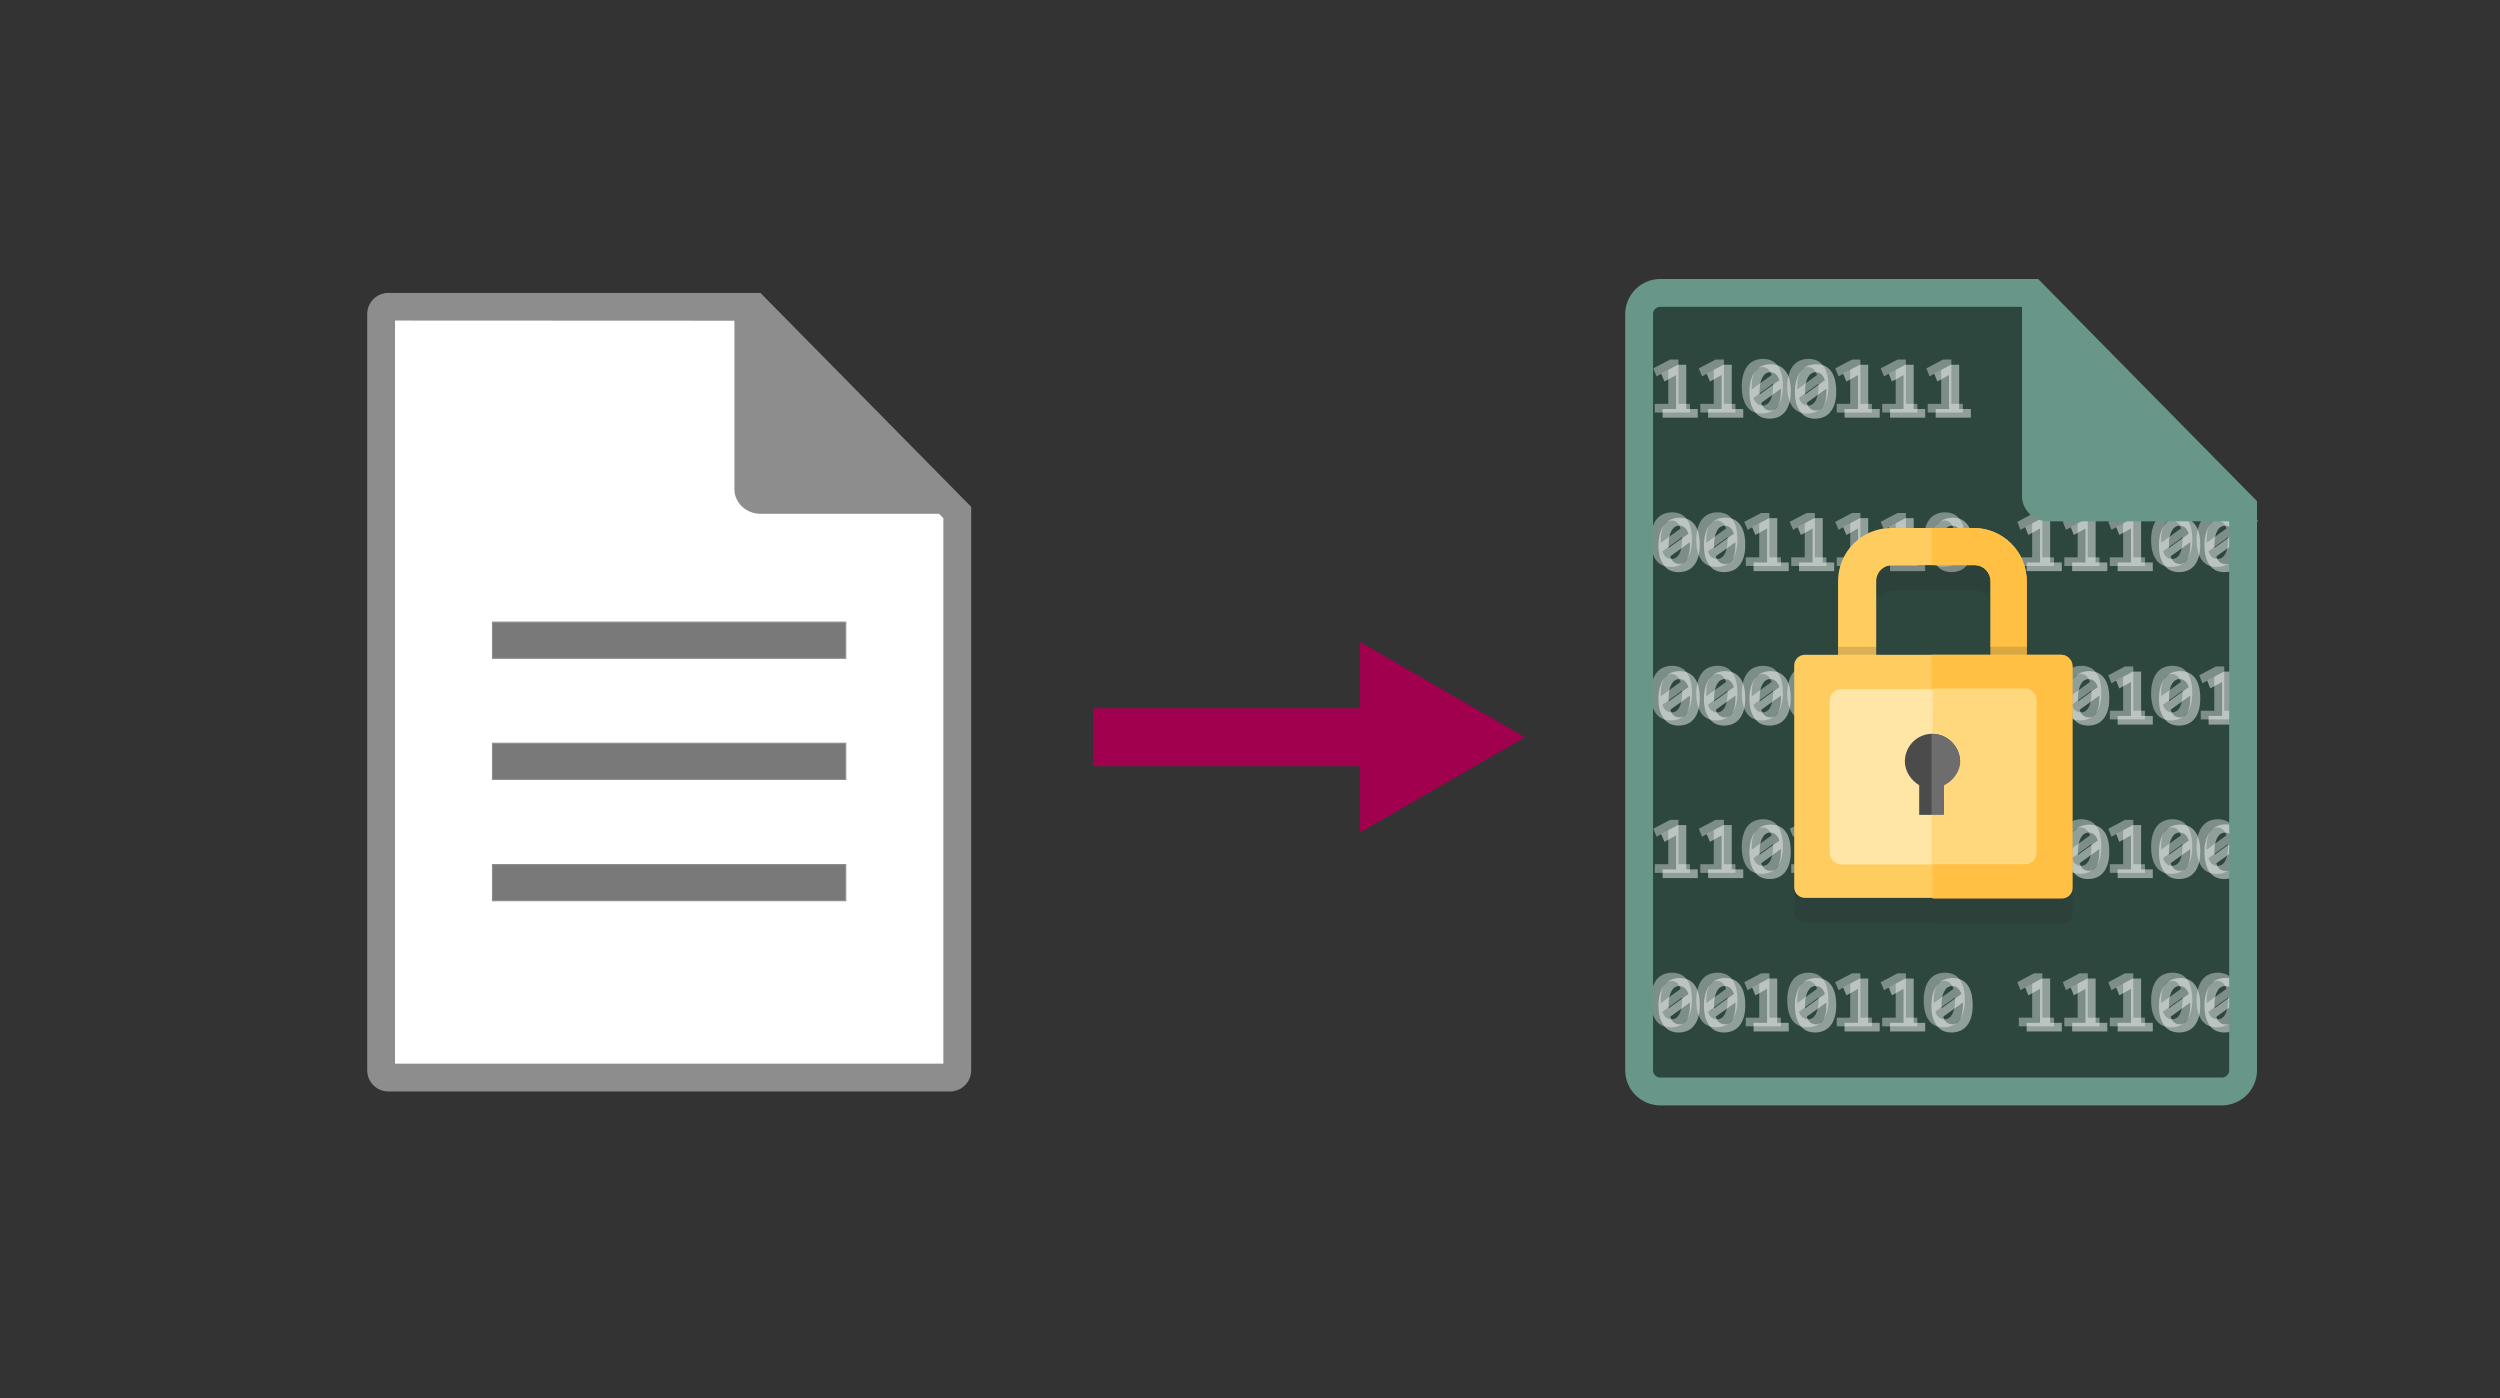 <?xml version="1.0" encoding="utf-8"?>
<!-- Generator: Adobe Illustrator 28.3.0, SVG Export Plug-In . SVG Version: 6.00 Build 0)  -->
<svg version="1.1" id="レイヤー_1" xmlns="http://www.w3.org/2000/svg" xmlns:xlink="http://www.w3.org/1999/xlink" x="0px"
	 y="0px" viewBox="0 0 1500.5 839.3" style="enable-background:new 0 0 1500.5 839.3;" xml:space="preserve">
<rect x="0" y="0" width="1500.5" height="839.3" fill="#333333" stroke="none"/>
<style type="text/css">
	.st0{fill:#FFFFFF;}
	.st1{fill:#8D8D8D;}
	.st2{fill:#797979;stroke:#8D8D8D;stroke-width:0.681;stroke-miterlimit:10;}
	.st3{fill:#2D473F;}
	.st4{opacity:0.38;}
	.st5{opacity:0.48;}
	.st6{fill:#689689;}
	.st7{opacity:0.17;fill:#282828;enable-background:new    ;}
	.st8{fill:#FFCD5F;}
	.st9{fill:#FFC043;}
	.st10{fill:#FFE6A7;}
	.st11{fill:#4B4B4B;}
	.st12{fill:#FFD77D;}
	.st13{fill:#6D6D6D;}
	.st14{fill:none;stroke:#689689;stroke-width:16.694;stroke-miterlimit:10;}
	.st15{fill:none;}
	.st16{fill:none;stroke:#A0004D;stroke-width:34.755;stroke-miterlimit:10;}
	.st17{fill:#A0004D;}
</style>
<g>
	<g>
		<g>
			<g>
				<path class="st0" d="M233.1,646.8c-2.4,0-4.4-2-4.4-4.4V188.6c0-2.4,2-4.4,4.4-4.4h219.8l121.6,123.5v334.8c0,2.4-2,4.4-4.4,4.4
					h-337L233.1,646.8L233.1,646.8z"/>
				<path class="st1" d="M449.4,192.5L566.2,311v327.4H237.1v-446L449.4,192.5 M456.4,175.8H233.1c-7,0-12.7,5.7-12.7,12.7v453.9
					c0,7,5.7,12.7,12.7,12.7h337.1c7,0,12.7-5.7,12.7-12.7V304.2L456.4,175.8L456.4,175.8z"/>
			</g>
		</g>
		<path class="st1" d="M456.6,308.4c-8.7,0-15.8-6.6-15.8-14.7V176.8c0-0.3,0.3-0.4,0.5-0.2l141.5,131.8L456.6,308.4L456.6,308.4z"
			/>
	</g>
	<rect x="295.6" y="373.4" class="st2" width="212" height="21.7"/>
	<rect x="295.6" y="446.1" class="st2" width="212" height="21.7"/>
	<rect x="295.6" y="518.9" class="st2" width="212" height="21.7"/>
</g>
<path class="st3" d="M1219.8,175.8H996.5c-7,0-12.7,5.7-12.7,12.7v453.9c0,7,5.7,12.7,12.7,12.7h337.1c7,0,12.7-5.7,12.7-12.7V304.2
	L1219.8,175.8z"/>
<g class="st4">
	<polygon class="st0" points="1001.3,222 1001.3,242.4 993.2,242.4 993.2,247.6 1014.3,247.6 1014.3,242.4 1007.4,242.4 
		1007.4,215.8 1002.4,215.8 992.3,221.1 994.3,225.9 	"/>
	<polygon class="st0" points="1028.6,222 1028.6,242.4 1020.5,242.4 1020.5,247.6 1041.6,247.6 1041.6,242.4 1034.7,242.4 
		1034.7,215.8 1029.7,215.8 1019.6,221.1 1021.6,225.9 	"/>
	<path class="st0" d="M1066.8,219.2c-1.1-1.3-2.3-2.3-3.8-2.9s-3.1-0.9-4.8-0.9c-2,0-3.8,0.4-5.4,1.1c-1.6,0.7-2.9,1.8-4,3.2
		s-1.9,3.1-2.5,5.2c-0.6,2.1-0.9,4.4-0.9,7c0,2.9,0.3,5.3,0.9,7.4c0.6,2.1,1.4,3.7,2.5,5.1c1.1,1.3,2.3,2.3,3.8,2.9
		c1.5,0.6,3.1,0.9,4.8,0.9c2,0,3.8-0.4,5.4-1.1s2.9-1.8,4-3.2s1.9-3.1,2.5-5.2c0.6-2.1,0.8-4.4,0.8-7c0-2.9-0.3-5.3-0.9-7.4
		C1068.7,222.2,1067.8,220.5,1066.8,219.2z M1051.4,232.7c0-0.3,0-0.6,0-0.9c0-2,0.2-3.7,0.5-5.1c0.3-1.4,0.8-2.6,1.4-3.6
		s1.2-1.7,2-2.1c0.8-0.5,1.6-0.7,2.5-0.7c1.3,0,2.4,0.4,3.3,1.2s1.7,2,2.2,3.6l-11.9,8.6C1051.4,233.2,1051.4,233,1051.4,232.7z
		 M1063.7,237c-0.3,1.4-0.8,2.6-1.3,3.6c-0.6,0.9-1.3,1.7-2,2.1s-1.6,0.7-2.5,0.7c-1.2,0-2.3-0.4-3.3-1.1c-0.9-0.8-1.7-1.9-2.2-3.5
		l11.8-8.5c0,0.3,0,0.5,0,0.8s0,0.6,0,0.8C1064.2,233.8,1064,235.5,1063.7,237z"/>
	<path class="st0" d="M1094.1,219.2c-1.1-1.3-2.3-2.3-3.8-2.9s-3.1-0.9-4.8-0.9c-2,0-3.8,0.4-5.4,1.1c-1.6,0.7-2.9,1.8-4,3.2
		s-1.9,3.1-2.5,5.2c-0.6,2.1-0.9,4.4-0.9,7c0,2.9,0.3,5.3,0.9,7.4c0.6,2.1,1.4,3.7,2.5,5.1c1.1,1.3,2.3,2.3,3.8,2.9
		c1.5,0.6,3.1,0.9,4.8,0.9c2,0,3.8-0.4,5.4-1.1s2.9-1.8,4-3.2s1.9-3.1,2.5-5.2c0.6-2.1,0.8-4.4,0.8-7c0-2.9-0.3-5.3-0.9-7.4
		C1096,222.2,1095.1,220.5,1094.1,219.2z M1078.7,232.7c0-0.3,0-0.6,0-0.9c0-2,0.2-3.7,0.5-5.1c0.3-1.4,0.8-2.6,1.4-3.6
		s1.2-1.7,2-2.1c0.8-0.5,1.6-0.7,2.5-0.7c1.3,0,2.4,0.4,3.3,1.2s1.7,2,2.2,3.6l-11.9,8.6C1078.7,233.2,1078.7,233,1078.7,232.7z
		 M1091,237c-0.3,1.4-0.8,2.6-1.3,3.6c-0.6,0.9-1.3,1.7-2,2.1s-1.6,0.7-2.5,0.7c-1.2,0-2.3-0.4-3.3-1.1c-0.9-0.8-1.7-1.9-2.2-3.5
		l11.8-8.5c0,0.3,0,0.5,0,0.8s0,0.6,0,0.8C1091.5,233.8,1091.3,235.5,1091,237z"/>
	<polygon class="st0" points="1110.5,222 1110.5,242.4 1102.4,242.4 1102.4,247.6 1123.5,247.6 1123.5,242.4 1116.6,242.4 
		1116.6,215.8 1111.6,215.8 1101.5,221.1 1103.5,225.9 	"/>
	<polygon class="st0" points="1137.8,222 1137.8,242.4 1129.7,242.4 1129.7,247.6 1150.8,247.6 1150.8,242.4 1143.9,242.4 
		1143.9,215.8 1138.9,215.8 1128.8,221.1 1130.8,225.9 	"/>
	<polygon class="st0" points="1165.1,222 1165.1,242.4 1157,242.4 1157,247.6 1178.1,247.6 1178.1,242.4 1171.2,242.4 1171.2,215.8 
		1166.2,215.8 1156.2,221.1 1158.1,225.9 	"/>
	<polygon class="st0" points="1287.4,242.4 1285.4,242.4 1287.4,244.4 	"/>
	<polygon class="st0" points="1268.5,225.2 1266,222.7 1267.3,225.9 	"/>
	<rect x="983.8" y="334.5" class="st0" width="3.2" height="5.3"/>
	<path class="st0" d="M1012.2,311.3c-1.1-1.3-2.3-2.3-3.8-2.9s-3.1-0.9-4.8-0.9c-2,0-3.8,0.4-5.4,1.1c-1.6,0.7-2.9,1.8-4,3.2
		c-1.1,1.4-1.9,3.1-2.5,5.2s-0.9,4.4-0.9,7c0,2.9,0.3,5.3,0.9,7.4c0.6,2.1,1.4,3.7,2.5,5.1c1.1,1.3,2.3,2.3,3.8,2.9s3.1,0.9,4.8,0.9
		c2,0,3.8-0.4,5.4-1.1c1.6-0.7,2.9-1.8,4-3.2c1.1-1.4,1.9-3.1,2.5-5.2s0.8-4.4,0.8-7c0-2.9-0.3-5.3-0.9-7.4
		C1014.1,314.3,1013.2,312.6,1012.2,311.3z M996.8,324.8c0-0.3,0-0.6,0-0.9c0-2,0.2-3.7,0.5-5.1s0.8-2.6,1.4-3.6
		c0.6-1,1.2-1.7,2-2.1c0.8-0.5,1.6-0.7,2.5-0.7c1.3,0,2.4,0.4,3.3,1.2c0.9,0.8,1.7,2,2.2,3.6l-11.9,8.6
		C996.8,325.3,996.8,325.1,996.8,324.8z M1009.1,329.1c-0.3,1.4-0.8,2.6-1.3,3.6c-0.6,0.9-1.3,1.7-2,2.1c-0.8,0.5-1.6,0.7-2.5,0.7
		c-1.2,0-2.3-0.4-3.3-1.1s-1.7-1.9-2.2-3.5l11.8-8.5c0,0.3,0,0.5,0,0.8s0,0.6,0,0.8C1009.6,325.9,1009.4,327.6,1009.1,329.1z"/>
	<path class="st0" d="M1039.5,311.3c-1.1-1.3-2.3-2.3-3.8-2.9s-3.1-0.9-4.8-0.9c-2,0-3.8,0.4-5.4,1.1s-2.9,1.8-4,3.2
		c-1.1,1.4-1.9,3.1-2.5,5.2s-0.9,4.4-0.9,7c0,2.9,0.3,5.3,0.9,7.4c0.6,2.1,1.4,3.7,2.5,5.1c1.1,1.3,2.3,2.3,3.8,2.9
		c1.5,0.6,3.1,0.9,4.8,0.9c2,0,3.8-0.4,5.4-1.1s2.9-1.8,4-3.2c1.1-1.4,1.9-3.1,2.5-5.2s0.8-4.4,0.8-7c0-2.9-0.3-5.3-0.9-7.4
		C1041.4,314.3,1040.5,312.6,1039.5,311.3z M1024.1,324.8c0-0.3,0-0.6,0-0.9c0-2,0.2-3.7,0.5-5.1s0.8-2.6,1.4-3.6s1.2-1.7,2-2.1
		c0.8-0.5,1.6-0.7,2.5-0.7c1.3,0,2.4,0.4,3.3,1.2c0.9,0.8,1.7,2,2.2,3.6l-11.9,8.6C1024.1,325.3,1024.1,325.1,1024.1,324.8z
		 M1036.4,329.1c-0.3,1.4-0.8,2.6-1.3,3.6c-0.6,0.9-1.3,1.7-2,2.1c-0.8,0.5-1.6,0.7-2.5,0.7c-1.2,0-2.3-0.4-3.3-1.1
		s-1.7-1.9-2.2-3.5l11.8-8.5c0,0.3,0,0.5,0,0.8s0,0.6,0,0.8C1036.9,325.9,1036.7,327.6,1036.4,329.1z"/>
	<polygon class="st0" points="1057,307.9 1046.9,313.2 1048.9,318 1055.9,314.1 1055.9,334.5 1047.8,334.5 1047.8,339.7 
		1068.9,339.7 1068.9,334.5 1062,334.5 1062,307.9 	"/>
	<polygon class="st0" points="1084.3,307.9 1074.2,313.2 1076.2,318 1083.2,314.1 1083.2,334.5 1075.1,334.5 1075.1,339.7 
		1096.2,339.7 1096.2,334.5 1089.3,334.5 1089.3,307.9 	"/>
	<polygon class="st0" points="1110.5,314.1 1110.5,334.5 1102.4,334.5 1102.4,339.7 1123.5,339.7 1123.5,334.5 1116.6,334.5 
		1116.6,307.9 1111.6,307.9 1101.5,313.2 1103.5,318 	"/>
	<polygon class="st0" points="1137.8,314.1 1137.8,334.5 1129.7,334.5 1129.7,339.7 1150.8,339.7 1150.8,334.5 1143.9,334.5 
		1143.9,307.9 1138.9,307.9 1128.8,313.2 1130.8,318 	"/>
	<path class="st0" d="M1176,311.3c-1.1-1.3-2.3-2.3-3.8-2.9s-3.1-0.9-4.8-0.9c-2,0-3.8,0.4-5.4,1.1s-2.9,1.8-4,3.2
		c-1.1,1.4-1.9,3.1-2.5,5.2s-0.9,4.4-0.9,7c0,2.9,0.3,5.3,0.9,7.4s1.4,3.7,2.5,5.1c1.1,1.3,2.3,2.3,3.8,2.9s3.1,0.9,4.8,0.9
		c2,0,3.8-0.4,5.4-1.1s2.9-1.8,4-3.2s1.9-3.1,2.5-5.2s0.8-4.4,0.8-7c0-2.9-0.3-5.3-0.9-7.4C1177.9,314.3,1177.1,312.6,1176,311.3z
		 M1160.6,324.8c0-0.3,0-0.6,0-0.9c0-2,0.2-3.7,0.5-5.1s0.8-2.6,1.4-3.6s1.2-1.7,2-2.1c0.8-0.5,1.6-0.7,2.5-0.7
		c1.3,0,2.4,0.4,3.3,1.2c0.9,0.8,1.7,2,2.2,3.6l-11.9,8.6C1160.6,325.3,1160.6,325.1,1160.6,324.8z M1172.9,329.1
		c-0.3,1.4-0.8,2.6-1.3,3.6c-0.6,0.9-1.3,1.7-2,2.1s-1.6,0.7-2.5,0.7c-1.2,0-2.3-0.4-3.3-1.1s-1.7-1.9-2.2-3.5l11.8-8.5
		c0,0.3,0,0.5,0,0.8s0,0.6,0,0.8C1173.4,325.9,1173.3,327.6,1172.9,329.1z"/>
	<polygon class="st0" points="1225.8,307.9 1220.8,307.9 1210.8,313.2 1212.7,318 1219.7,314.1 1219.7,334.5 1211.7,334.5 
		1211.7,339.7 1232.8,339.7 1232.8,334.5 1225.8,334.5 	"/>
	<polygon class="st0" points="1248.1,307.9 1238.1,313.2 1240,318 1247,314.1 1247,334.5 1239,334.5 1239,339.7 1260.1,339.7 
		1260.1,334.5 1253.1,334.5 1253.1,307.9 	"/>
	<polygon class="st0" points="1280.4,307.9 1275.4,307.9 1265.4,313.2 1267.3,318 1274.3,314.1 1274.3,334.5 1266.3,334.5 
		1266.3,339.7 1287.4,339.7 1287.4,334.5 1280.4,334.5 	"/>
	<path class="st0" d="M1312.5,311.3c-1.1-1.3-2.3-2.3-3.8-2.9s-3.1-0.9-4.8-0.9c-2,0-3.8,0.4-5.4,1.1s-2.9,1.8-4,3.2
		c-1.1,1.4-1.9,3.1-2.5,5.2s-0.9,4.4-0.9,7c0,2.9,0.3,5.3,0.9,7.4s1.4,3.7,2.5,5.1c1.1,1.3,2.3,2.3,3.8,2.9s3.1,0.9,4.8,0.9
		c2,0,3.8-0.4,5.4-1.1s2.9-1.8,4-3.2s1.9-3.1,2.5-5.2s0.8-4.4,0.8-7c0-2.9-0.3-5.3-0.9-7.4C1314.4,314.3,1313.6,312.6,1312.5,311.3z
		 M1297.1,324.8c0-0.3,0-0.6,0-0.9c0-2,0.2-3.7,0.5-5.1s0.8-2.6,1.4-3.6s1.2-1.7,2-2.1c0.8-0.5,1.6-0.7,2.5-0.7
		c1.3,0,2.4,0.4,3.3,1.2s1.7,2,2.2,3.6l-11.9,8.6C1297.2,325.3,1297.1,325.1,1297.1,324.8z M1309.5,329.1c-0.3,1.4-0.8,2.6-1.3,3.6
		c-0.6,0.9-1.3,1.7-2,2.1s-1.6,0.7-2.5,0.7c-1.2,0-2.3-0.4-3.3-1.1c-0.9-0.8-1.7-1.9-2.2-3.5l11.8-8.5c0,0.3,0,0.5,0,0.8
		s0,0.6,0,0.8C1309.9,325.9,1309.8,327.6,1309.5,329.1z"/>
	<path class="st0" d="M1339.8,311.3c-1.1-1.3-2.3-2.3-3.8-2.9s-3.1-0.9-4.8-0.9c-2,0-3.8,0.4-5.4,1.1s-2.9,1.8-4,3.2
		c-1.1,1.4-1.9,3.1-2.5,5.2s-0.9,4.4-0.9,7c0,2.9,0.3,5.3,0.9,7.4s1.4,3.7,2.5,5.1c1.1,1.3,2.3,2.3,3.8,2.9s3.1,0.9,4.8,0.9
		c2,0,3.8-0.4,5.4-1.1s2.9-1.8,4-3.2c1.1-1.4,1.9-3.1,2.5-5.2s0.8-4.4,0.8-7c0-2.9-0.3-5.3-0.9-7.4
		C1341.7,314.3,1340.9,312.6,1339.8,311.3z M1324.4,324.8c0-0.3,0-0.6,0-0.9c0-2,0.2-3.7,0.5-5.1s0.8-2.6,1.4-3.6s1.2-1.7,2-2.1
		s1.6-0.7,2.5-0.7c1.3,0,2.4,0.4,3.3,1.2s1.7,2,2.2,3.6l-11.9,8.6C1324.5,325.3,1324.4,325.1,1324.4,324.8z M1336.8,329.1
		c-0.3,1.4-0.8,2.6-1.3,3.6c-0.6,0.9-1.3,1.7-2,2.1c-0.8,0.5-1.6,0.7-2.5,0.7c-1.2,0-2.3-0.4-3.3-1.1c-0.9-0.8-1.7-1.9-2.2-3.5
		l11.8-8.5c0,0.3,0,0.5,0,0.8s0,0.6,0,0.8C1337.2,325.9,1337.1,327.6,1336.8,329.1z"/>
	<path class="st0" d="M1345.8,324.1c0,2.2,0.2,4.1,0.5,5.8v-11.3C1346,320.2,1345.8,322,1345.8,324.1z"/>
	<rect x="983.8" y="426.6" class="st0" width="3.2" height="5.3"/>
	<path class="st0" d="M1012.2,403.4c-1.1-1.3-2.3-2.3-3.8-2.9s-3.1-0.9-4.8-0.9c-2,0-3.8,0.4-5.4,1.1c-1.6,0.7-2.9,1.8-4,3.2
		c-1.1,1.4-1.9,3.1-2.5,5.2s-0.9,4.4-0.9,7c0,2.9,0.3,5.3,0.9,7.4c0.6,2.1,1.4,3.7,2.5,5.1c1.1,1.3,2.3,2.3,3.8,2.9s3.1,0.9,4.8,0.9
		c2,0,3.8-0.4,5.4-1.1c1.6-0.7,2.9-1.8,4-3.2c1.1-1.4,1.9-3.1,2.5-5.2s0.8-4.4,0.8-7c0-2.9-0.3-5.3-0.9-7.4
		C1014.1,406.4,1013.2,404.7,1012.2,403.4z M996.8,416.9c0-0.3,0-0.6,0-0.9c0-2,0.2-3.7,0.5-5.1s0.8-2.6,1.4-3.6
		c0.6-1,1.2-1.7,2-2.1c0.8-0.5,1.6-0.7,2.5-0.7c1.3,0,2.4,0.4,3.3,1.2c0.9,0.8,1.7,2,2.2,3.6l-11.9,8.6
		C996.8,417.4,996.8,417.2,996.8,416.9z M1009.1,421.2c-0.3,1.4-0.8,2.6-1.3,3.6c-0.6,0.9-1.3,1.7-2,2.1c-0.8,0.5-1.6,0.7-2.5,0.7
		c-1.2,0-2.3-0.4-3.3-1.1s-1.7-1.9-2.2-3.5l11.8-8.5c0,0.3,0,0.5,0,0.8s0,0.6,0,0.8C1009.6,418,1009.4,419.7,1009.1,421.2z"/>
	<path class="st0" d="M1039.5,403.4c-1.1-1.3-2.3-2.3-3.8-2.9s-3.1-0.9-4.8-0.9c-2,0-3.8,0.4-5.4,1.1s-2.9,1.8-4,3.2
		c-1.1,1.4-1.9,3.1-2.5,5.2s-0.9,4.4-0.9,7c0,2.9,0.3,5.3,0.9,7.4c0.6,2.1,1.4,3.7,2.5,5.1c1.1,1.3,2.3,2.3,3.8,2.9
		c1.5,0.6,3.1,0.9,4.8,0.9c2,0,3.8-0.4,5.4-1.1s2.9-1.8,4-3.2c1.1-1.4,1.9-3.1,2.5-5.2s0.8-4.4,0.8-7c0-2.9-0.3-5.3-0.9-7.4
		C1041.4,406.4,1040.5,404.7,1039.5,403.4z M1024.1,416.9c0-0.3,0-0.6,0-0.9c0-2,0.2-3.7,0.5-5.1s0.8-2.6,1.4-3.6s1.2-1.7,2-2.1
		c0.8-0.5,1.6-0.7,2.5-0.7c1.3,0,2.4,0.4,3.3,1.2c0.9,0.8,1.7,2,2.2,3.6l-11.9,8.6C1024.1,417.4,1024.1,417.2,1024.1,416.9z
		 M1036.4,421.2c-0.3,1.4-0.8,2.6-1.3,3.6c-0.6,0.9-1.3,1.7-2,2.1c-0.8,0.5-1.6,0.7-2.5,0.7c-1.2,0-2.3-0.4-3.3-1.1
		s-1.7-1.9-2.2-3.5l11.8-8.5c0,0.3,0,0.5,0,0.8s0,0.6,0,0.8C1036.9,418,1036.7,419.7,1036.4,421.2z"/>
	<path class="st0" d="M1066.8,403.4c-1.1-1.3-2.3-2.3-3.8-2.9s-3.1-0.9-4.8-0.9c-2,0-3.8,0.4-5.4,1.1s-2.9,1.8-4,3.2
		c-1.1,1.4-1.9,3.1-2.5,5.2s-0.9,4.4-0.9,7c0,2.9,0.3,5.3,0.9,7.4s1.4,3.7,2.5,5.1c1.1,1.3,2.3,2.3,3.8,2.9s3.1,0.9,4.8,0.9
		c2,0,3.8-0.4,5.4-1.1s2.9-1.8,4-3.2s1.9-3.1,2.5-5.2s0.8-4.4,0.8-7c0-2.9-0.3-5.3-0.9-7.4C1068.7,406.4,1067.8,404.7,1066.8,403.4z
		 M1051.4,416.9c0-0.3,0-0.6,0-0.9c0-2,0.2-3.7,0.5-5.1s0.8-2.6,1.4-3.6s1.2-1.7,2-2.1c0.8-0.5,1.6-0.7,2.5-0.7
		c1.3,0,2.4,0.4,3.3,1.2s1.7,2,2.2,3.6l-11.9,8.6C1051.4,417.4,1051.4,417.2,1051.4,416.9z M1063.7,421.2c-0.3,1.4-0.8,2.6-1.3,3.6
		c-0.6,0.9-1.3,1.7-2,2.1s-1.6,0.7-2.5,0.7c-1.2,0-2.3-0.4-3.3-1.1c-0.9-0.8-1.7-1.9-2.2-3.5l11.8-8.5c0,0.3,0,0.5,0,0.8
		s0,0.6,0,0.8C1064.2,418,1064,419.7,1063.7,421.2z"/>
	<path class="st0" d="M1094.1,403.4c-1.1-1.3-2.3-2.3-3.8-2.9s-3.1-0.9-4.8-0.9c-2,0-3.8,0.4-5.4,1.1s-2.9,1.8-4,3.2
		c-1.1,1.4-1.9,3.1-2.5,5.2s-0.9,4.4-0.9,7c0,2.9,0.3,5.3,0.9,7.4s1.4,3.7,2.5,5.1c1.1,1.3,2.3,2.3,3.8,2.9s3.1,0.9,4.8,0.9
		c2,0,3.8-0.4,5.4-1.1s2.9-1.8,4-3.2s1.9-3.1,2.5-5.2s0.8-4.4,0.8-7c0-2.9-0.3-5.3-0.9-7.4C1096,406.4,1095.1,404.7,1094.1,403.4z
		 M1078.7,416.9c0-0.3,0-0.6,0-0.9c0-2,0.2-3.7,0.5-5.1s0.8-2.6,1.4-3.6s1.2-1.7,2-2.1c0.8-0.5,1.6-0.7,2.5-0.7
		c1.3,0,2.4,0.4,3.3,1.2s1.7,2,2.2,3.6l-11.9,8.6C1078.7,417.4,1078.7,417.2,1078.7,416.9z M1091,421.2c-0.3,1.4-0.8,2.6-1.3,3.6
		c-0.6,0.9-1.3,1.7-2,2.1s-1.6,0.7-2.5,0.7c-1.2,0-2.3-0.4-3.3-1.1c-0.9-0.8-1.7-1.9-2.2-3.5l11.8-8.5c0,0.3,0,0.5,0,0.8
		s0,0.6,0,0.8C1091.5,418,1091.3,419.7,1091,421.2z"/>
	<path class="st0" d="M1121.4,403.4c-1.1-1.3-2.3-2.3-3.8-2.9s-3.1-0.9-4.8-0.9c-2,0-3.8,0.4-5.4,1.1s-2.9,1.8-4,3.2
		c-1.1,1.4-1.9,3.1-2.5,5.2s-0.9,4.4-0.9,7c0,2.9,0.3,5.3,0.9,7.4s1.4,3.7,2.5,5.1c1.1,1.3,2.3,2.3,3.8,2.9s3.1,0.9,4.8,0.9
		c2,0,3.8-0.4,5.4-1.1s2.9-1.8,4-3.2c1.1-1.4,1.9-3.1,2.5-5.2s0.8-4.4,0.8-7c0-2.9-0.3-5.3-0.9-7.4
		C1123.3,406.4,1122.4,404.7,1121.4,403.4z M1106,416.9c0-0.3,0-0.6,0-0.9c0-2,0.2-3.7,0.5-5.1s0.8-2.6,1.4-3.6s1.2-1.7,2-2.1
		s1.6-0.7,2.5-0.7c1.3,0,2.4,0.4,3.3,1.2s1.7,2,2.2,3.6l-11.9,8.6C1106,417.4,1106,417.2,1106,416.9z M1118.3,421.2
		c-0.3,1.4-0.8,2.6-1.3,3.6c-0.6,0.9-1.3,1.7-2,2.1c-0.8,0.5-1.6,0.7-2.5,0.7c-1.2,0-2.3-0.4-3.3-1.1c-0.9-0.8-1.7-1.9-2.2-3.5
		l11.8-8.5c0,0.3,0,0.5,0,0.8s0,0.6,0,0.8C1118.8,418,1118.6,419.7,1118.3,421.2z"/>
	<path class="st0" d="M1148.7,403.4c-1.1-1.3-2.3-2.3-3.8-2.9s-3.1-0.9-4.8-0.9c-2,0-3.8,0.4-5.4,1.1s-2.9,1.8-4,3.2
		c-1.1,1.4-1.9,3.1-2.5,5.2s-0.9,4.4-0.9,7c0,2.9,0.3,5.3,0.9,7.4s1.4,3.7,2.5,5.1c1.1,1.3,2.3,2.3,3.8,2.9s3.1,0.9,4.8,0.9
		c2,0,3.8-0.4,5.4-1.1s2.9-1.8,4-3.2c1.1-1.4,1.9-3.1,2.5-5.2s0.8-4.4,0.8-7c0-2.9-0.3-5.3-0.9-7.4
		C1150.6,406.4,1149.8,404.7,1148.7,403.4z M1133.3,416.9c0-0.3,0-0.6,0-0.9c0-2,0.2-3.7,0.5-5.1s0.8-2.6,1.4-3.6s1.2-1.7,2-2.1
		s1.6-0.7,2.5-0.7c1.3,0,2.4,0.4,3.3,1.2s1.7,2,2.2,3.6l-11.9,8.6C1133.3,417.4,1133.3,417.2,1133.3,416.9z M1145.6,421.2
		c-0.3,1.4-0.8,2.6-1.3,3.6c-0.6,0.9-1.3,1.7-2,2.1c-0.8,0.5-1.6,0.7-2.5,0.7c-1.2,0-2.3-0.4-3.3-1.1c-0.9-0.8-1.7-1.9-2.2-3.5
		l11.8-8.5c0,0.3,0,0.5,0,0.8s0,0.6,0,0.8C1146.1,418,1146,419.7,1145.6,421.2z"/>
	<polygon class="st0" points="1166.2,400 1156.2,405.3 1158.1,410.1 1165.1,406.2 1165.1,426.6 1157,426.6 1157,431.8 1178.1,431.8 
		1178.1,426.6 1171.2,426.6 1171.2,400 	"/>
	<polygon class="st0" points="1225.8,400 1220.8,400 1210.8,405.3 1212.7,410.1 1219.7,406.2 1219.7,426.6 1211.7,426.6 
		1211.7,431.8 1232.8,431.8 1232.8,426.6 1225.8,426.6 	"/>
	<path class="st0" d="M1257.9,403.4c-1.1-1.3-2.3-2.3-3.8-2.9s-3.1-0.9-4.8-0.9c-2,0-3.8,0.4-5.4,1.1s-2.9,1.8-4,3.2
		c-1.1,1.4-1.9,3.1-2.5,5.2s-0.9,4.4-0.9,7c0,2.9,0.3,5.3,0.9,7.4s1.4,3.7,2.5,5.1c1.1,1.3,2.3,2.3,3.8,2.9s3.1,0.9,4.8,0.9
		c2,0,3.8-0.4,5.4-1.1s2.9-1.8,4-3.2c1.1-1.4,1.9-3.1,2.5-5.2s0.8-4.4,0.8-7c0-2.9-0.3-5.3-0.9-7.4
		C1259.8,406.4,1259,404.7,1257.9,403.4z M1242.5,416.9c0-0.3,0-0.6,0-0.9c0-2,0.2-3.7,0.5-5.1s0.8-2.6,1.4-3.6s1.2-1.7,2-2.1
		c0.8-0.5,1.6-0.7,2.5-0.7c1.3,0,2.4,0.4,3.3,1.2c0.9,0.8,1.7,2,2.2,3.6l-11.9,8.6C1242.5,417.4,1242.5,417.2,1242.5,416.9z
		 M1254.8,421.2c-0.3,1.4-0.8,2.6-1.3,3.6c-0.6,0.9-1.3,1.7-2,2.1c-0.8,0.5-1.6,0.7-2.5,0.7c-1.2,0-2.3-0.4-3.3-1.1
		s-1.7-1.9-2.2-3.5l11.8-8.5c0,0.3,0,0.5,0,0.8s0,0.6,0,0.8C1255.3,418,1255.2,419.7,1254.8,421.2z"/>
	<polygon class="st0" points="1280.4,400 1275.4,400 1265.4,405.3 1267.3,410.1 1274.3,406.2 1274.3,426.6 1266.3,426.6 
		1266.3,431.8 1287.4,431.8 1287.4,426.6 1280.4,426.6 	"/>
	<path class="st0" d="M1312.5,403.4c-1.1-1.3-2.3-2.3-3.8-2.9s-3.1-0.9-4.8-0.9c-2,0-3.8,0.4-5.4,1.1s-2.9,1.8-4,3.2
		c-1.1,1.4-1.9,3.1-2.5,5.2s-0.9,4.4-0.9,7c0,2.9,0.3,5.3,0.9,7.4s1.4,3.7,2.5,5.1c1.1,1.3,2.3,2.3,3.8,2.9s3.1,0.9,4.8,0.9
		c2,0,3.8-0.4,5.4-1.1s2.9-1.8,4-3.2s1.9-3.1,2.5-5.2s0.8-4.4,0.8-7c0-2.9-0.3-5.3-0.9-7.4C1314.4,406.4,1313.6,404.7,1312.5,403.4z
		 M1297.1,416.9c0-0.3,0-0.6,0-0.9c0-2,0.2-3.7,0.5-5.1s0.8-2.6,1.4-3.6s1.2-1.7,2-2.1c0.8-0.5,1.6-0.7,2.5-0.7
		c1.3,0,2.4,0.4,3.3,1.2s1.7,2,2.2,3.6l-11.9,8.6C1297.2,417.4,1297.1,417.2,1297.1,416.9z M1309.5,421.2c-0.3,1.4-0.8,2.6-1.3,3.6
		c-0.6,0.9-1.3,1.7-2,2.1s-1.6,0.7-2.5,0.7c-1.2,0-2.3-0.4-3.3-1.1c-0.9-0.8-1.7-1.9-2.2-3.5l11.8-8.5c0,0.3,0,0.5,0,0.8
		s0,0.6,0,0.8C1309.9,418,1309.8,419.7,1309.5,421.2z"/>
	<polygon class="st0" points="1330,400 1320,405.3 1321.9,410.1 1329,406.2 1329,426.6 1320.9,426.6 1320.9,431.8 1342,431.8 
		1342,426.6 1335,426.6 1335,400 	"/>
	<rect x="983.8" y="518.7" class="st0" width="3.2" height="5.3"/>
	<polygon class="st0" points="1002.4,492.1 992.3,497.4 994.3,502.2 1001.3,498.3 1001.3,518.7 993.2,518.7 993.2,523.9 
		1014.3,523.9 1014.3,518.7 1007.4,518.7 1007.4,492.1 	"/>
	<polygon class="st0" points="1029.7,492.1 1019.6,497.4 1021.6,502.2 1028.6,498.3 1028.6,518.7 1020.5,518.7 1020.5,523.9 
		1041.6,523.9 1041.6,518.7 1034.7,518.7 1034.7,492.1 	"/>
	<path class="st0" d="M1066.8,495.5c-1.1-1.3-2.3-2.3-3.8-2.9s-3.1-0.9-4.8-0.9c-2,0-3.8,0.4-5.4,1.1s-2.9,1.8-4,3.2
		c-1.1,1.4-1.9,3.1-2.5,5.2s-0.9,4.4-0.9,7c0,2.9,0.3,5.3,0.9,7.4s1.4,3.7,2.5,5.1c1.1,1.3,2.3,2.3,3.8,2.9c1.5,0.6,3.1,0.9,4.8,0.9
		c2,0,3.8-0.4,5.4-1.1s2.9-1.8,4-3.2s1.9-3.1,2.5-5.2c0.6-2.1,0.8-4.4,0.8-7c0-2.9-0.3-5.3-0.9-7.4
		C1068.7,498.5,1067.8,496.8,1066.8,495.5z M1051.4,509c0-0.3,0-0.6,0-0.9c0-2,0.2-3.7,0.5-5.1s0.8-2.6,1.4-3.6s1.2-1.7,2-2.1
		c0.8-0.5,1.6-0.7,2.5-0.7c1.3,0,2.4,0.4,3.3,1.2s1.7,2,2.2,3.6l-11.9,8.6C1051.4,509.5,1051.4,509.3,1051.4,509z M1063.7,513.3
		c-0.3,1.4-0.8,2.6-1.3,3.6c-0.6,0.9-1.3,1.7-2,2.1s-1.6,0.7-2.5,0.7c-1.2,0-2.3-0.4-3.3-1.1c-0.9-0.8-1.7-1.9-2.2-3.5l11.8-8.5
		c0,0.3,0,0.5,0,0.8s0,0.6,0,0.8C1064.2,510.1,1064,511.8,1063.7,513.3z"/>
	<polygon class="st0" points="1084.3,492.1 1074.2,497.4 1076.2,502.2 1083.2,498.3 1083.2,518.7 1075.1,518.7 1075.1,523.9 
		1096.2,523.9 1096.2,518.7 1089.3,518.7 1089.3,492.1 	"/>
	<path class="st0" d="M1121.4,495.5c-1.1-1.3-2.3-2.3-3.8-2.9s-3.1-0.9-4.8-0.9c-2,0-3.8,0.4-5.4,1.1s-2.9,1.8-4,3.2
		c-1.1,1.4-1.9,3.1-2.5,5.2s-0.9,4.4-0.9,7c0,2.9,0.3,5.3,0.9,7.4s1.4,3.7,2.5,5.1c1.1,1.3,2.3,2.3,3.8,2.9c1.5,0.6,3.1,0.9,4.8,0.9
		c2,0,3.8-0.4,5.4-1.1s2.9-1.8,4-3.2s1.9-3.1,2.5-5.2c0.6-2.1,0.8-4.4,0.8-7c0-2.9-0.3-5.3-0.9-7.4
		C1123.3,498.5,1122.4,496.8,1121.4,495.5z M1106,509c0-0.3,0-0.6,0-0.9c0-2,0.2-3.7,0.5-5.1s0.8-2.6,1.4-3.6s1.2-1.7,2-2.1
		s1.6-0.7,2.5-0.7c1.3,0,2.4,0.4,3.3,1.2s1.7,2,2.2,3.6L1106,510C1106,509.5,1106,509.3,1106,509z M1118.3,513.3
		c-0.3,1.4-0.8,2.6-1.3,3.6c-0.6,0.9-1.3,1.7-2,2.1c-0.8,0.5-1.6,0.7-2.5,0.7c-1.2,0-2.3-0.4-3.3-1.1c-0.9-0.8-1.7-1.9-2.2-3.5
		l11.8-8.5c0,0.3,0,0.5,0,0.8s0,0.6,0,0.8C1118.8,510.1,1118.6,511.8,1118.3,513.3z"/>
	<path class="st0" d="M1148.7,495.5c-1.1-1.3-2.3-2.3-3.8-2.9s-3.1-0.9-4.8-0.9c-2,0-3.8,0.4-5.4,1.1s-2.9,1.8-4,3.2
		c-1.1,1.4-1.9,3.1-2.5,5.2s-0.9,4.4-0.9,7c0,2.9,0.3,5.3,0.9,7.4s1.4,3.7,2.5,5.1c1.1,1.3,2.3,2.3,3.8,2.9c1.5,0.6,3.1,0.9,4.8,0.9
		c2,0,3.8-0.4,5.4-1.1s2.9-1.8,4-3.2s1.9-3.1,2.5-5.2c0.6-2.1,0.8-4.4,0.8-7c0-2.9-0.3-5.3-0.9-7.4
		C1150.6,498.5,1149.8,496.8,1148.7,495.5z M1133.3,509c0-0.3,0-0.6,0-0.9c0-2,0.2-3.7,0.5-5.1s0.8-2.6,1.4-3.6s1.2-1.7,2-2.1
		s1.6-0.7,2.5-0.7c1.3,0,2.4,0.4,3.3,1.2s1.7,2,2.2,3.6l-11.9,8.6C1133.3,509.5,1133.3,509.3,1133.3,509z M1145.6,513.3
		c-0.3,1.4-0.8,2.6-1.3,3.6c-0.6,0.9-1.3,1.7-2,2.1c-0.8,0.5-1.6,0.7-2.5,0.7c-1.2,0-2.3-0.4-3.3-1.1c-0.9-0.8-1.7-1.9-2.2-3.5
		l11.8-8.5c0,0.3,0,0.5,0,0.8s0,0.6,0,0.8C1146.1,510.1,1146,511.8,1145.6,513.3z"/>
	<path class="st0" d="M1176,495.5c-1.1-1.3-2.3-2.3-3.8-2.9s-3.1-0.9-4.8-0.9c-2,0-3.8,0.4-5.4,1.1s-2.9,1.8-4,3.2
		c-1.1,1.4-1.9,3.1-2.5,5.2s-0.9,4.4-0.9,7c0,2.9,0.3,5.3,0.9,7.4s1.4,3.7,2.5,5.1c1.1,1.3,2.3,2.3,3.8,2.9c1.5,0.6,3.1,0.9,4.8,0.9
		c2,0,3.8-0.4,5.4-1.1c1.6-0.7,2.9-1.8,4-3.2s1.9-3.1,2.5-5.2c0.6-2.1,0.8-4.4,0.8-7c0-2.9-0.3-5.3-0.9-7.4
		C1177.9,498.5,1177.1,496.8,1176,495.5z M1160.6,509c0-0.3,0-0.6,0-0.9c0-2,0.2-3.7,0.5-5.1s0.8-2.6,1.4-3.6s1.2-1.7,2-2.1
		c0.8-0.5,1.6-0.7,2.5-0.7c1.3,0,2.4,0.4,3.3,1.2c0.9,0.8,1.7,2,2.2,3.6l-11.9,8.6C1160.6,509.5,1160.6,509.3,1160.6,509z
		 M1172.9,513.3c-0.3,1.4-0.8,2.6-1.3,3.6c-0.6,0.9-1.3,1.7-2,2.1s-1.6,0.7-2.5,0.7c-1.2,0-2.3-0.4-3.3-1.1s-1.7-1.9-2.2-3.5
		l11.8-8.5c0,0.3,0,0.5,0,0.8s0,0.6,0,0.8C1173.4,510.1,1173.3,511.8,1172.9,513.3z"/>
	<polygon class="st0" points="1225.8,492.1 1220.8,492.1 1210.8,497.4 1212.7,502.2 1219.7,498.3 1219.7,518.7 1211.7,518.7 
		1211.7,523.9 1232.8,523.9 1232.8,518.7 1225.8,518.7 	"/>
	<path class="st0" d="M1257.9,495.5c-1.1-1.3-2.3-2.3-3.8-2.9s-3.1-0.9-4.8-0.9c-2,0-3.8,0.4-5.4,1.1s-2.9,1.8-4,3.2
		c-1.1,1.4-1.9,3.1-2.5,5.2s-0.9,4.4-0.9,7c0,2.9,0.3,5.3,0.9,7.4s1.4,3.7,2.5,5.1c1.1,1.3,2.3,2.3,3.8,2.9c1.5,0.6,3.1,0.9,4.8,0.9
		c2,0,3.8-0.4,5.4-1.1c1.6-0.7,2.9-1.8,4-3.2s1.9-3.1,2.5-5.2c0.6-2.1,0.8-4.4,0.8-7c0-2.9-0.3-5.3-0.9-7.4
		C1259.8,498.5,1259,496.8,1257.9,495.5z M1242.5,509c0-0.3,0-0.6,0-0.9c0-2,0.2-3.7,0.5-5.1s0.8-2.6,1.4-3.6s1.2-1.7,2-2.1
		c0.8-0.5,1.6-0.7,2.5-0.7c1.3,0,2.4,0.4,3.3,1.2c0.9,0.8,1.7,2,2.2,3.6l-11.9,8.6C1242.5,509.5,1242.5,509.3,1242.5,509z
		 M1254.8,513.3c-0.3,1.4-0.8,2.6-1.3,3.6c-0.6,0.9-1.3,1.7-2,2.1c-0.8,0.5-1.6,0.7-2.5,0.7c-1.2,0-2.3-0.4-3.3-1.1
		s-1.7-1.9-2.2-3.5l11.8-8.5c0,0.3,0,0.5,0,0.8s0,0.6,0,0.8C1255.3,510.1,1255.2,511.8,1254.8,513.3z"/>
	<polygon class="st0" points="1280.4,492.1 1275.4,492.1 1265.4,497.4 1267.3,502.2 1274.3,498.3 1274.3,518.7 1266.3,518.7 
		1266.3,523.9 1287.4,523.9 1287.4,518.7 1280.4,518.7 	"/>
	<path class="st0" d="M1312.5,495.5c-1.1-1.3-2.3-2.3-3.8-2.9s-3.1-0.9-4.8-0.9c-2,0-3.8,0.4-5.4,1.1s-2.9,1.8-4,3.2
		c-1.1,1.4-1.9,3.1-2.5,5.2s-0.9,4.4-0.9,7c0,2.9,0.3,5.3,0.9,7.4s1.4,3.7,2.5,5.1c1.1,1.3,2.3,2.3,3.8,2.9c1.5,0.6,3.1,0.9,4.8,0.9
		c2,0,3.8-0.4,5.4-1.1s2.9-1.8,4-3.2s1.9-3.1,2.5-5.2c0.6-2.1,0.8-4.4,0.8-7c0-2.9-0.3-5.3-0.9-7.4
		C1314.4,498.5,1313.6,496.8,1312.5,495.5z M1297.1,509c0-0.3,0-0.6,0-0.9c0-2,0.2-3.7,0.5-5.1s0.8-2.6,1.4-3.6s1.2-1.7,2-2.1
		c0.8-0.5,1.6-0.7,2.5-0.7c1.3,0,2.4,0.4,3.3,1.2s1.7,2,2.2,3.6l-11.9,8.6C1297.2,509.5,1297.1,509.3,1297.1,509z M1309.5,513.3
		c-0.3,1.4-0.8,2.6-1.3,3.6c-0.6,0.9-1.3,1.7-2,2.1s-1.6,0.7-2.5,0.7c-1.2,0-2.3-0.4-3.3-1.1c-0.9-0.8-1.7-1.9-2.2-3.5l11.8-8.5
		c0,0.3,0,0.5,0,0.8s0,0.6,0,0.8C1309.9,510.1,1309.8,511.8,1309.5,513.3z"/>
	<path class="st0" d="M1339.8,495.5c-1.1-1.3-2.3-2.3-3.8-2.9s-3.1-0.9-4.8-0.9c-2,0-3.8,0.4-5.4,1.1s-2.9,1.8-4,3.2
		c-1.1,1.4-1.9,3.1-2.5,5.2s-0.9,4.4-0.9,7c0,2.9,0.3,5.3,0.9,7.4s1.4,3.7,2.5,5.1c1.1,1.3,2.3,2.3,3.8,2.9c1.5,0.6,3.1,0.9,4.8,0.9
		c2,0,3.8-0.4,5.4-1.1s2.9-1.8,4-3.2s1.9-3.1,2.5-5.2c0.6-2.1,0.8-4.4,0.8-7c0-2.9-0.3-5.3-0.9-7.4
		C1341.7,498.5,1340.9,496.8,1339.8,495.5z M1324.4,509c0-0.3,0-0.6,0-0.9c0-2,0.2-3.7,0.5-5.1s0.8-2.6,1.4-3.6s1.2-1.7,2-2.1
		s1.6-0.7,2.5-0.7c1.3,0,2.4,0.4,3.3,1.2s1.7,2,2.2,3.6l-11.9,8.6C1324.5,509.5,1324.4,509.3,1324.4,509z M1336.8,513.3
		c-0.3,1.4-0.8,2.6-1.3,3.6c-0.6,0.9-1.3,1.7-2,2.1c-0.8,0.5-1.6,0.7-2.5,0.7c-1.2,0-2.3-0.4-3.3-1.1c-0.9-0.8-1.7-1.9-2.2-3.5
		l11.8-8.5c0,0.3,0,0.5,0,0.8s0,0.6,0,0.8C1337.2,510.1,1337.1,511.8,1336.8,513.3z"/>
	<rect x="983.8" y="610.8" class="st0" width="3.2" height="5.3"/>
	<path class="st0" d="M1012.2,587.6c-1.1-1.3-2.3-2.3-3.8-2.9c-1.5-0.6-3.1-0.9-4.8-0.9c-2,0-3.8,0.4-5.4,1.1
		c-1.6,0.7-2.9,1.8-4,3.2s-1.9,3.1-2.5,5.2c-0.6,2.1-0.9,4.4-0.9,7c0,2.9,0.3,5.3,0.9,7.4c0.6,2.1,1.4,3.7,2.5,5.1
		c1.1,1.3,2.3,2.3,3.8,2.9c1.5,0.6,3.1,0.9,4.8,0.9c2,0,3.8-0.4,5.4-1.1c1.6-0.7,2.9-1.8,4-3.2s1.9-3.1,2.5-5.2
		c0.6-2.1,0.8-4.4,0.8-7c0-2.9-0.3-5.3-0.9-7.4C1014.1,590.6,1013.2,588.9,1012.2,587.6z M996.8,601.1c0-0.3,0-0.6,0-0.9
		c0-2,0.2-3.7,0.5-5.1c0.3-1.4,0.8-2.6,1.4-3.6c0.6-1,1.2-1.7,2-2.1c0.8-0.5,1.6-0.7,2.5-0.7c1.3,0,2.4,0.4,3.3,1.2
		c0.9,0.8,1.7,2,2.2,3.6l-11.9,8.6C996.8,601.6,996.8,601.4,996.8,601.1z M1009.1,605.4c-0.3,1.4-0.8,2.6-1.3,3.6
		c-0.6,0.9-1.3,1.7-2,2.1c-0.8,0.5-1.6,0.7-2.5,0.7c-1.2,0-2.3-0.4-3.3-1.1s-1.7-1.9-2.2-3.5l11.8-8.5c0,0.3,0,0.5,0,0.8
		s0,0.6,0,0.8C1009.6,602.2,1009.4,603.9,1009.1,605.4z"/>
	<path class="st0" d="M1039.5,587.6c-1.1-1.3-2.3-2.3-3.8-2.9c-1.5-0.6-3.1-0.9-4.8-0.9c-2,0-3.8,0.4-5.4,1.1
		c-1.6,0.7-2.9,1.8-4,3.2s-1.9,3.1-2.5,5.2c-0.6,2.1-0.9,4.4-0.9,7c0,2.9,0.3,5.3,0.9,7.4c0.6,2.1,1.4,3.7,2.5,5.1
		c1.1,1.3,2.3,2.3,3.8,2.9c1.5,0.6,3.1,0.9,4.8,0.9c2,0,3.8-0.4,5.4-1.1c1.6-0.7,2.9-1.8,4-3.2s1.9-3.1,2.5-5.2
		c0.6-2.1,0.8-4.4,0.8-7c0-2.9-0.3-5.3-0.9-7.4C1041.4,590.6,1040.5,588.9,1039.5,587.6z M1024.1,601.1c0-0.3,0-0.6,0-0.9
		c0-2,0.2-3.7,0.5-5.1c0.3-1.4,0.8-2.6,1.4-3.6s1.2-1.7,2-2.1c0.8-0.5,1.6-0.7,2.5-0.7c1.3,0,2.4,0.4,3.3,1.2s1.7,2,2.2,3.6
		l-11.9,8.6C1024.1,601.6,1024.1,601.4,1024.1,601.1z M1036.4,605.4c-0.3,1.4-0.8,2.6-1.3,3.6c-0.6,0.9-1.3,1.7-2,2.1
		c-0.8,0.5-1.6,0.7-2.5,0.7c-1.2,0-2.3-0.4-3.3-1.1s-1.7-1.9-2.2-3.5l11.8-8.5c0,0.3,0,0.5,0,0.8s0,0.6,0,0.8
		C1036.9,602.2,1036.7,603.9,1036.4,605.4z"/>
	<polygon class="st0" points="1062,584.2 1057,584.2 1046.9,589.5 1048.9,594.3 1055.9,590.4 1055.9,610.8 1047.8,610.8 1047.8,616 
		1068.9,616 1068.9,610.8 1062,610.8 	"/>
	<path class="st0" d="M1094.1,587.6c-1.1-1.3-2.3-2.3-3.8-2.9s-3.1-0.9-4.8-0.9c-2,0-3.8,0.4-5.4,1.1c-1.6,0.7-2.9,1.8-4,3.2
		s-1.9,3.1-2.5,5.2c-0.6,2.1-0.9,4.4-0.9,7c0,2.9,0.3,5.3,0.9,7.4c0.6,2.1,1.4,3.7,2.5,5.1c1.1,1.3,2.3,2.3,3.8,2.9
		c1.5,0.6,3.1,0.9,4.8,0.9c2,0,3.8-0.4,5.4-1.1s2.9-1.8,4-3.2s1.9-3.1,2.5-5.2c0.6-2.1,0.8-4.4,0.8-7c0-2.9-0.3-5.3-0.9-7.4
		C1096,590.6,1095.1,588.9,1094.1,587.6z M1078.7,601.1c0-0.3,0-0.6,0-0.9c0-2,0.2-3.7,0.5-5.1c0.3-1.4,0.8-2.6,1.4-3.6
		s1.2-1.7,2-2.1c0.8-0.5,1.6-0.7,2.5-0.7c1.3,0,2.4,0.4,3.3,1.2s1.7,2,2.2,3.6l-11.9,8.6C1078.7,601.6,1078.7,601.4,1078.7,601.1z
		 M1091,605.4c-0.3,1.4-0.8,2.6-1.3,3.6c-0.6,0.9-1.3,1.7-2,2.1s-1.6,0.7-2.5,0.7c-1.2,0-2.3-0.4-3.3-1.1c-0.9-0.8-1.7-1.9-2.2-3.5
		l11.8-8.5c0,0.3,0,0.5,0,0.8s0,0.6,0,0.8C1091.5,602.2,1091.3,603.9,1091,605.4z"/>
	<polygon class="st0" points="1116.6,584.2 1111.6,584.2 1101.5,589.5 1103.5,594.3 1110.5,590.4 1110.5,610.8 1102.4,610.8 
		1102.4,616 1123.5,616 1123.5,610.8 1116.6,610.8 	"/>
	<polygon class="st0" points="1143.9,584.2 1138.9,584.2 1128.8,589.5 1130.8,594.3 1137.8,590.4 1137.8,610.8 1129.7,610.8 
		1129.7,616 1150.8,616 1150.8,610.8 1143.9,610.8 	"/>
	<path class="st0" d="M1176,587.6c-1.1-1.3-2.3-2.3-3.8-2.9s-3.1-0.9-4.8-0.9c-2,0-3.8,0.4-5.4,1.1c-1.6,0.7-2.9,1.8-4,3.2
		s-1.9,3.1-2.5,5.2c-0.6,2.1-0.9,4.4-0.9,7c0,2.9,0.3,5.3,0.9,7.4c0.6,2.1,1.4,3.7,2.5,5.1c1.1,1.3,2.3,2.3,3.8,2.9
		c1.5,0.6,3.1,0.9,4.8,0.9c2,0,3.8-0.4,5.4-1.1c1.6-0.7,2.9-1.8,4-3.2s1.9-3.1,2.5-5.2c0.6-2.1,0.8-4.4,0.8-7c0-2.9-0.3-5.3-0.9-7.4
		C1177.9,590.6,1177.1,588.9,1176,587.6z M1160.6,601.1c0-0.3,0-0.6,0-0.9c0-2,0.2-3.7,0.5-5.1c0.3-1.4,0.8-2.6,1.4-3.6
		s1.2-1.7,2-2.1c0.8-0.5,1.6-0.7,2.5-0.7c1.3,0,2.4,0.4,3.3,1.2s1.7,2,2.2,3.6l-11.9,8.6C1160.6,601.6,1160.6,601.4,1160.6,601.1z
		 M1172.9,605.4c-0.3,1.4-0.8,2.6-1.3,3.6c-0.6,0.9-1.3,1.7-2,2.1s-1.6,0.7-2.5,0.7c-1.2,0-2.3-0.4-3.3-1.1s-1.7-1.9-2.2-3.5
		l11.8-8.5c0,0.3,0,0.5,0,0.8s0,0.6,0,0.8C1173.4,602.2,1173.3,603.9,1172.9,605.4z"/>
	<polygon class="st0" points="1225.8,584.2 1220.8,584.2 1210.8,589.5 1212.7,594.3 1219.7,590.4 1219.7,610.8 1211.7,610.8 
		1211.7,616 1232.8,616 1232.8,610.8 1225.8,610.8 	"/>
	<polygon class="st0" points="1253.1,584.2 1248.1,584.2 1238.1,589.5 1240,594.3 1247,590.4 1247,610.8 1239,610.8 1239,616 
		1260.1,616 1260.1,610.8 1253.1,610.8 	"/>
	<polygon class="st0" points="1280.4,584.2 1275.4,584.2 1265.4,589.5 1267.3,594.3 1274.3,590.4 1274.3,610.8 1266.3,610.8 
		1266.3,616 1287.4,616 1287.4,610.8 1280.4,610.8 	"/>
	<path class="st0" d="M1312.5,587.6c-1.1-1.3-2.3-2.3-3.8-2.9s-3.1-0.9-4.8-0.9c-2,0-3.8,0.4-5.4,1.1c-1.6,0.7-2.9,1.8-4,3.2
		s-1.9,3.1-2.5,5.2c-0.6,2.1-0.9,4.4-0.9,7c0,2.9,0.3,5.3,0.9,7.4c0.6,2.1,1.4,3.7,2.5,5.1c1.1,1.3,2.3,2.3,3.8,2.9
		c1.5,0.6,3.1,0.9,4.8,0.9c2,0,3.8-0.4,5.4-1.1s2.9-1.8,4-3.2s1.9-3.1,2.5-5.2c0.6-2.1,0.8-4.4,0.8-7c0-2.9-0.3-5.3-0.9-7.4
		C1314.4,590.6,1313.6,588.9,1312.5,587.6z M1297.1,601.1c0-0.3,0-0.6,0-0.9c0-2,0.2-3.7,0.5-5.1c0.3-1.4,0.8-2.6,1.4-3.6
		s1.2-1.7,2-2.1c0.8-0.5,1.6-0.7,2.5-0.7c1.3,0,2.4,0.4,3.3,1.2s1.7,2,2.2,3.6l-11.9,8.6C1297.2,601.6,1297.1,601.4,1297.1,601.1z
		 M1309.5,605.4c-0.3,1.4-0.8,2.6-1.3,3.6c-0.6,0.9-1.3,1.7-2,2.1s-1.6,0.7-2.5,0.7c-1.2,0-2.3-0.4-3.3-1.1
		c-0.9-0.8-1.7-1.9-2.2-3.5l11.8-8.5c0,0.3,0,0.5,0,0.8s0,0.6,0,0.8C1309.9,602.2,1309.8,603.9,1309.5,605.4z"/>
	<path class="st0" d="M1339.8,587.6c-1.1-1.3-2.3-2.3-3.8-2.9c-1.5-0.6-3.1-0.9-4.8-0.9c-2,0-3.8,0.4-5.4,1.1
		c-1.6,0.7-2.9,1.8-4,3.2s-1.9,3.1-2.5,5.2c-0.6,2.1-0.9,4.4-0.9,7c0,2.9,0.3,5.3,0.9,7.4s1.4,3.7,2.5,5.1c1.1,1.3,2.3,2.3,3.8,2.9
		c1.5,0.6,3.1,0.9,4.8,0.9c2,0,3.8-0.4,5.4-1.1s2.9-1.8,4-3.2s1.9-3.1,2.5-5.2c0.6-2.1,0.8-4.4,0.8-7c0-2.9-0.3-5.3-0.9-7.4
		C1341.7,590.6,1340.9,588.9,1339.8,587.6z M1324.4,601.1c0-0.3,0-0.6,0-0.9c0-2,0.2-3.7,0.5-5.1c0.3-1.4,0.8-2.6,1.4-3.6
		s1.2-1.7,2-2.1s1.6-0.7,2.5-0.7c1.3,0,2.4,0.4,3.3,1.2s1.7,2,2.2,3.6l-11.9,8.6C1324.5,601.6,1324.4,601.4,1324.4,601.1z
		 M1336.8,605.4c-0.3,1.4-0.8,2.6-1.3,3.6c-0.6,0.9-1.3,1.7-2,2.1c-0.8,0.5-1.6,0.7-2.5,0.7c-1.2,0-2.3-0.4-3.3-1.1
		c-0.9-0.8-1.7-1.9-2.2-3.5l11.8-8.5c0,0.3,0,0.5,0,0.8s0,0.6,0,0.8C1337.2,602.2,1337.1,603.9,1336.8,605.4z"/>
</g>
<g class="st5">
	<polygon class="st0" points="991.7,245.5 984.8,245.5 984.8,218.9 983.8,218.9 983.8,250.7 991.7,250.7 	"/>
	<polygon class="st0" points="1006,225.1 1006,245.5 997.9,245.5 997.9,250.7 1019,250.7 1019,245.5 1012.1,245.5 1012.1,218.9 
		1007.1,218.9 997,224.2 999,229 	"/>
	<polygon class="st0" points="1033.3,225.1 1033.3,245.5 1025.2,245.5 1025.2,250.7 1046.3,250.7 1046.3,245.5 1039.4,245.5 
		1039.4,218.9 1034.4,218.9 1024.3,224.2 1026.3,229 	"/>
	<path class="st0" d="M1053.5,247.5c1.1,1.3,2.3,2.3,3.8,2.9c1.5,0.6,3.1,0.9,4.8,0.9c2,0,3.8-0.4,5.4-1.1s2.9-1.8,4-3.2
		s1.9-3.1,2.5-5.2c0.6-2.1,0.8-4.4,0.8-7c0-2.9-0.3-5.3-0.9-7.4c-0.6-2.1-1.4-3.7-2.5-5s-2.3-2.3-3.8-2.9s-3.1-0.9-4.8-0.9
		c-2,0-3.8,0.4-5.4,1.1c-1.6,0.7-2.9,1.8-4,3.2s-1.9,3.1-2.5,5.2c-0.6,2.1-0.9,4.4-0.9,7c0,2.9,0.3,5.3,0.9,7.4
		C1051.6,244.5,1052.5,246.2,1053.5,247.5z M1068.9,234.1c0,0.3,0,0.6,0,0.8c0,2-0.2,3.7-0.5,5.1c-0.3,1.4-0.8,2.6-1.3,3.6
		c-0.6,0.9-1.3,1.7-2,2.1s-1.6,0.7-2.5,0.7c-1.2,0-2.3-0.4-3.3-1.1c-0.9-0.8-1.7-1.9-2.2-3.5l11.8-8.5
		C1068.9,233.6,1068.9,233.8,1068.9,234.1z M1056.1,234.9c0-2,0.2-3.7,0.5-5.1c0.3-1.4,0.8-2.6,1.4-3.6s1.2-1.7,2-2.1
		c0.8-0.5,1.6-0.7,2.5-0.7c1.3,0,2.4,0.4,3.3,1.2s1.7,2,2.2,3.6l-11.9,8.6c0-0.3,0-0.6,0-0.9
		C1056.1,235.5,1056.1,235.2,1056.1,234.9z"/>
	<path class="st0" d="M1080.8,247.5c1.1,1.3,2.3,2.3,3.8,2.9c1.5,0.6,3.1,0.9,4.8,0.9c2,0,3.8-0.4,5.4-1.1s2.9-1.8,4-3.2
		s1.9-3.1,2.5-5.2c0.6-2.1,0.8-4.4,0.8-7c0-2.9-0.3-5.3-0.9-7.4c-0.6-2.1-1.4-3.7-2.5-5s-2.3-2.3-3.8-2.9s-3.1-0.9-4.8-0.9
		c-2,0-3.8,0.4-5.4,1.1c-1.6,0.7-2.9,1.8-4,3.2s-1.9,3.1-2.5,5.2c-0.6,2.1-0.9,4.4-0.9,7c0,2.9,0.3,5.3,0.9,7.4
		C1078.9,244.5,1079.8,246.2,1080.8,247.5z M1096.2,234.1c0,0.3,0,0.6,0,0.8c0,2-0.2,3.7-0.5,5.1c-0.3,1.4-0.8,2.6-1.3,3.6
		c-0.6,0.9-1.3,1.7-2,2.1s-1.6,0.7-2.5,0.7c-1.2,0-2.3-0.4-3.3-1.1c-0.9-0.8-1.7-1.9-2.2-3.5l11.8-8.5
		C1096.2,233.6,1096.2,233.8,1096.2,234.1z M1083.4,234.9c0-2,0.2-3.7,0.5-5.1c0.3-1.4,0.8-2.6,1.4-3.6s1.2-1.7,2-2.1
		c0.8-0.5,1.6-0.7,2.5-0.7c1.3,0,2.4,0.4,3.3,1.2s1.7,2,2.2,3.6l-11.9,8.6c0-0.3,0-0.6,0-0.9
		C1083.4,235.5,1083.4,235.2,1083.4,234.9z"/>
	<polygon class="st0" points="1115.2,225.1 1115.2,245.5 1107.1,245.5 1107.1,250.7 1128.2,250.7 1128.2,245.5 1121.3,245.5 
		1121.3,218.9 1116.3,218.9 1106.2,224.2 1108.2,229 	"/>
	<polygon class="st0" points="1142.5,225.1 1142.5,245.5 1134.4,245.5 1134.4,250.7 1155.5,250.7 1155.5,245.5 1148.6,245.5 
		1148.6,218.9 1143.6,218.9 1133.6,224.2 1135.5,229 	"/>
	<polygon class="st0" points="1169.8,225.1 1169.8,245.5 1161.8,245.5 1161.8,250.7 1182.9,250.7 1182.9,245.5 1175.9,245.5 
		1175.9,218.9 1170.9,218.9 1160.9,224.2 1162.8,229 	"/>
	<polygon class="st0" points="991.7,337.6 984.8,337.6 984.8,311 983.8,311 983.8,342.8 991.7,342.8 	"/>
	<path class="st0" d="M998.9,339.6c1.1,1.3,2.3,2.3,3.8,2.9s3.1,0.9,4.8,0.9c2,0,3.8-0.4,5.4-1.1c1.6-0.7,2.9-1.8,4-3.2
		c1.1-1.4,1.9-3.1,2.5-5.2s0.8-4.4,0.8-7c0-2.9-0.3-5.3-0.9-7.4c-0.6-2.1-1.4-3.7-2.5-5s-2.3-2.3-3.8-2.9s-3.1-0.9-4.8-0.9
		c-2,0-3.8,0.4-5.4,1.1c-1.6,0.7-2.9,1.8-4,3.2c-1.1,1.4-1.9,3.1-2.5,5.2s-0.9,4.4-0.9,7c0,2.9,0.3,5.3,0.9,7.4
		C997,336.6,997.9,338.3,998.9,339.6z M1014.3,326.2c0,0.3,0,0.6,0,0.8c0,2-0.2,3.7-0.5,5.1s-0.8,2.6-1.3,3.6
		c-0.6,0.9-1.3,1.7-2,2.1c-0.8,0.5-1.6,0.7-2.5,0.7c-1.2,0-2.3-0.4-3.3-1.1s-1.7-1.9-2.2-3.5l11.8-8.5
		C1014.2,325.7,1014.3,325.9,1014.3,326.2z M1001.5,327c0-2,0.2-3.7,0.5-5.1s0.8-2.6,1.4-3.6c0.6-1,1.2-1.7,2-2.1
		c0.8-0.5,1.6-0.7,2.5-0.7c1.3,0,2.4,0.4,3.3,1.2c0.9,0.8,1.7,2,2.2,3.6l-11.9,8.6c0-0.3,0-0.6,0-0.9
		C1001.5,327.6,1001.5,327.3,1001.5,327z"/>
	<path class="st0" d="M1026.2,339.6c1.1,1.3,2.3,2.3,3.8,2.9s3.1,0.9,4.8,0.9c2,0,3.8-0.4,5.4-1.1s2.9-1.8,4-3.2
		c1.1-1.4,1.9-3.1,2.5-5.2s0.8-4.4,0.8-7c0-2.9-0.3-5.3-0.9-7.4s-1.4-3.7-2.5-5s-2.3-2.3-3.8-2.9s-3.1-0.9-4.8-0.9
		c-2,0-3.8,0.4-5.4,1.1s-2.9,1.8-4,3.2c-1.1,1.4-1.9,3.1-2.5,5.2s-0.9,4.4-0.9,7c0,2.9,0.3,5.3,0.9,7.4
		C1024.3,336.6,1025.2,338.3,1026.2,339.6z M1041.6,326.2c0,0.3,0,0.6,0,0.8c0,2-0.2,3.7-0.5,5.1s-0.8,2.6-1.3,3.6
		c-0.6,0.9-1.3,1.7-2,2.1c-0.8,0.5-1.6,0.7-2.5,0.7c-1.2,0-2.3-0.4-3.3-1.1s-1.7-1.9-2.2-3.5l11.8-8.5
		C1041.5,325.7,1041.6,325.9,1041.6,326.2z M1028.8,327c0-2,0.2-3.7,0.5-5.1s0.8-2.6,1.4-3.6s1.2-1.7,2-2.1c0.8-0.5,1.6-0.7,2.5-0.7
		c1.3,0,2.4,0.4,3.3,1.2c0.9,0.8,1.7,2,2.2,3.6l-11.9,8.6c0-0.3,0-0.6,0-0.9C1028.8,327.6,1028.8,327.3,1028.8,327z"/>
	<polygon class="st0" points="1052.5,337.6 1052.5,342.8 1073.6,342.8 1073.6,337.6 1066.7,337.6 1066.7,311 1061.7,311 
		1051.6,316.3 1053.6,321.1 1060.6,317.2 1060.6,337.6 	"/>
	<polygon class="st0" points="1079.8,337.6 1079.8,342.8 1100.9,342.8 1100.9,337.6 1094,337.6 1094,311 1089,311 1078.9,316.3 
		1080.9,321.1 1087.9,317.2 1087.9,337.6 	"/>
	<polygon class="st0" points="1115.2,317.2 1115.2,337.6 1107.1,337.6 1107.1,342.8 1128.2,342.8 1128.2,337.6 1121.3,337.6 
		1121.3,311 1116.3,311 1106.2,316.3 1108.2,321.1 	"/>
	<polygon class="st0" points="1142.5,317.2 1142.5,337.6 1134.4,337.6 1134.4,342.8 1155.5,342.8 1155.5,337.6 1148.6,337.6 
		1148.6,311 1143.6,311 1133.6,316.3 1135.5,321.1 	"/>
	<path class="st0" d="M1162.7,339.6c1.1,1.3,2.3,2.3,3.8,2.9s3.1,0.9,4.8,0.9c2,0,3.8-0.4,5.4-1.1s2.9-1.8,4-3.2s1.9-3.1,2.5-5.2
		s0.8-4.4,0.8-7c0-2.9-0.3-5.3-0.9-7.4s-1.4-3.7-2.5-5s-2.3-2.3-3.8-2.9s-3.1-0.9-4.8-0.9c-2,0-3.8,0.4-5.4,1.1s-2.9,1.8-4,3.2
		c-1.1,1.4-1.9,3.1-2.5,5.2s-0.9,4.4-0.9,7c0,2.9,0.3,5.3,0.9,7.4C1160.8,336.6,1161.7,338.3,1162.7,339.6z M1178.1,326.2
		c0,0.3,0,0.6,0,0.8c0,2-0.2,3.7-0.5,5.1s-0.8,2.6-1.3,3.6c-0.6,0.9-1.3,1.7-2,2.1s-1.6,0.7-2.5,0.7c-1.2,0-2.3-0.4-3.3-1.1
		s-1.7-1.9-2.2-3.5l11.8-8.5C1178.1,325.7,1178.1,325.9,1178.1,326.2z M1165.3,327c0-2,0.2-3.7,0.5-5.1s0.8-2.6,1.4-3.6
		s1.2-1.7,2-2.1c0.8-0.5,1.6-0.7,2.5-0.7c1.3,0,2.4,0.4,3.3,1.2c0.9,0.8,1.7,2,2.2,3.6l-11.9,8.6c0-0.3,0-0.6,0-0.9
		C1165.3,327.6,1165.3,327.3,1165.3,327z"/>
	<polygon class="st0" points="1224.4,317.2 1224.4,337.6 1216.4,337.6 1216.4,342.8 1237.5,342.8 1237.5,337.6 1230.5,337.6 
		1230.5,311 1225.5,311 1215.5,316.3 1217.4,321.1 	"/>
	<polygon class="st0" points="1243.7,337.6 1243.7,342.8 1264.8,342.8 1264.8,337.6 1257.8,337.6 1257.8,311 1252.8,311 
		1242.8,316.3 1244.7,321.1 1251.7,317.2 1251.7,337.6 	"/>
	<polygon class="st0" points="1279,317.2 1279,337.6 1271,337.6 1271,342.8 1292.1,342.8 1292.1,337.6 1285.1,337.6 1285.1,311 
		1280.1,311 1270.1,316.3 1272,321.1 	"/>
	<path class="st0" d="M1299.3,339.6c1.1,1.3,2.3,2.3,3.8,2.9s3.1,0.9,4.8,0.9c2,0,3.8-0.4,5.4-1.1s2.9-1.8,4-3.2s1.9-3.1,2.5-5.2
		s0.8-4.4,0.8-7c0-2.9-0.3-5.3-0.9-7.4s-1.4-3.7-2.5-5s-2.3-2.3-3.8-2.9s-3.1-0.9-4.8-0.9c-2,0-3.8,0.4-5.4,1.1s-2.9,1.8-4,3.2
		c-1.1,1.4-1.9,3.1-2.5,5.2s-0.9,4.4-0.9,7c0,2.9,0.3,5.3,0.9,7.4C1297.4,336.6,1298.2,338.3,1299.3,339.6z M1314.6,326.2
		c0,0.3,0,0.6,0,0.8c0,2-0.2,3.7-0.5,5.1s-0.8,2.6-1.3,3.6c-0.6,0.9-1.3,1.7-2,2.1s-1.6,0.7-2.5,0.7c-1.2,0-2.3-0.4-3.3-1.1
		c-0.9-0.8-1.7-1.9-2.2-3.5l11.8-8.5C1314.6,325.7,1314.6,325.9,1314.6,326.2z M1301.8,327c0-2,0.2-3.7,0.5-5.1s0.8-2.6,1.4-3.6
		s1.2-1.7,2-2.1c0.8-0.5,1.6-0.7,2.5-0.7c1.3,0,2.4,0.4,3.3,1.2s1.7,2,2.2,3.6l-11.9,8.6c0-0.3,0-0.6,0-0.9
		C1301.8,327.6,1301.8,327.3,1301.8,327z"/>
	<path class="st0" d="M1340.7,311.5c-1.5-0.6-3.1-0.9-4.8-0.9c-2,0-3.8,0.4-5.4,1.1s-2.9,1.8-4,3.2c-1.1,1.4-1.9,3.1-2.5,5.2
		s-0.9,4.4-0.9,7c0,2.9,0.3,5.3,0.9,7.4s1.4,3.7,2.5,5.1c1.1,1.3,2.3,2.3,3.8,2.9s3.1,0.9,4.8,0.9c2,0,3.8-0.4,5.4-1.1
		s2.9-1.8,4-3.2c0.7-0.9,1.2-1.9,1.7-3v-18.6c-0.5-1.2-1.1-2.2-1.8-3C1343.5,313.1,1342.2,312.2,1340.7,311.5z M1329.1,327.9
		c0-0.3,0-0.6,0-0.9c0-2,0.2-3.7,0.5-5.1s0.8-2.6,1.4-3.6s1.2-1.7,2-2.1s1.6-0.7,2.5-0.7c1.3,0,2.4,0.4,3.3,1.2s1.7,2,2.2,3.6
		l-11.9,8.6C1329.2,328.4,1329.1,328.2,1329.1,327.9z M1341.5,332.2c-0.3,1.4-0.8,2.6-1.3,3.6c-0.6,0.9-1.3,1.7-2,2.1
		c-0.8,0.5-1.6,0.7-2.5,0.7c-1.2,0-2.3-0.4-3.3-1.1c-0.9-0.8-1.7-1.9-2.2-3.5l11.8-8.5c0,0.3,0,0.5,0,0.8s0,0.6,0,0.8
		C1342,329,1341.8,330.7,1341.5,332.2z"/>
	<polygon class="st0" points="991.7,429.7 984.8,429.7 984.8,403.1 983.8,403.1 983.8,434.9 991.7,434.9 	"/>
	<path class="st0" d="M998.9,431.7c1.1,1.3,2.3,2.3,3.8,2.9s3.1,0.9,4.8,0.9c2,0,3.8-0.4,5.4-1.1c1.6-0.7,2.9-1.8,4-3.2
		c1.1-1.4,1.9-3.1,2.5-5.2s0.8-4.4,0.8-7c0-2.9-0.3-5.3-0.9-7.4c-0.6-2.1-1.4-3.7-2.5-5s-2.3-2.3-3.8-2.9s-3.1-0.9-4.8-0.9
		c-2,0-3.8,0.4-5.4,1.1c-1.6,0.7-2.9,1.8-4,3.2c-1.1,1.4-1.9,3.1-2.5,5.2s-0.9,4.4-0.9,7c0,2.9,0.3,5.3,0.9,7.4
		C997,428.7,997.9,430.4,998.9,431.7z M1014.3,418.3c0,0.3,0,0.6,0,0.8c0,2-0.2,3.7-0.5,5.1s-0.8,2.6-1.3,3.6
		c-0.6,0.9-1.3,1.7-2,2.1c-0.8,0.5-1.6,0.7-2.5,0.7c-1.2,0-2.3-0.4-3.3-1.1s-1.7-1.9-2.2-3.5l11.8-8.5
		C1014.2,417.8,1014.3,418,1014.3,418.3z M1001.5,419.1c0-2,0.2-3.7,0.5-5.1s0.8-2.6,1.4-3.6c0.6-1,1.2-1.7,2-2.1
		c0.8-0.5,1.6-0.7,2.5-0.7c1.3,0,2.4,0.4,3.3,1.2c0.9,0.8,1.7,2,2.2,3.6l-11.9,8.6c0-0.3,0-0.6,0-0.9
		C1001.5,419.7,1001.5,419.4,1001.5,419.1z"/>
	<path class="st0" d="M1026.2,431.7c1.1,1.3,2.3,2.3,3.8,2.9s3.1,0.9,4.8,0.9c2,0,3.8-0.4,5.4-1.1s2.9-1.8,4-3.2
		c1.1-1.4,1.9-3.1,2.5-5.2s0.8-4.4,0.8-7c0-2.9-0.3-5.3-0.9-7.4s-1.4-3.7-2.5-5s-2.3-2.3-3.8-2.9s-3.1-0.9-4.8-0.9
		c-2,0-3.8,0.4-5.4,1.1s-2.9,1.8-4,3.2c-1.1,1.4-1.9,3.1-2.5,5.2s-0.9,4.4-0.9,7c0,2.9,0.3,5.3,0.9,7.4
		C1024.3,428.7,1025.2,430.4,1026.2,431.7z M1041.6,418.3c0,0.3,0,0.6,0,0.8c0,2-0.2,3.7-0.5,5.1s-0.8,2.6-1.3,3.6
		c-0.6,0.9-1.3,1.7-2,2.1c-0.8,0.5-1.6,0.7-2.5,0.7c-1.2,0-2.3-0.4-3.3-1.1s-1.7-1.9-2.2-3.5l11.8-8.5
		C1041.5,417.8,1041.6,418,1041.6,418.3z M1028.8,419.1c0-2,0.2-3.7,0.5-5.1s0.8-2.6,1.4-3.6s1.2-1.7,2-2.1c0.8-0.5,1.6-0.7,2.5-0.7
		c1.3,0,2.4,0.4,3.3,1.2c0.9,0.8,1.7,2,2.2,3.6l-11.9,8.6c0-0.3,0-0.6,0-0.9C1028.8,419.7,1028.8,419.4,1028.8,419.1z"/>
	<path class="st0" d="M1053.5,431.7c1.1,1.3,2.3,2.3,3.8,2.9s3.1,0.9,4.8,0.9c2,0,3.8-0.4,5.4-1.1s2.9-1.8,4-3.2s1.9-3.1,2.5-5.2
		s0.8-4.4,0.8-7c0-2.9-0.3-5.3-0.9-7.4s-1.4-3.7-2.5-5s-2.3-2.3-3.8-2.9s-3.1-0.9-4.8-0.9c-2,0-3.8,0.4-5.4,1.1s-2.9,1.8-4,3.2
		c-1.1,1.4-1.9,3.1-2.5,5.2s-0.9,4.4-0.9,7c0,2.9,0.3,5.3,0.9,7.4C1051.6,428.7,1052.5,430.4,1053.5,431.7z M1068.9,418.3
		c0,0.3,0,0.6,0,0.8c0,2-0.2,3.7-0.5,5.1s-0.8,2.6-1.3,3.6c-0.6,0.9-1.3,1.7-2,2.1s-1.6,0.7-2.5,0.7c-1.2,0-2.3-0.4-3.3-1.1
		c-0.9-0.8-1.7-1.9-2.2-3.5l11.8-8.5C1068.9,417.8,1068.9,418,1068.9,418.3z M1056.1,419.1c0-2,0.2-3.7,0.5-5.1s0.8-2.6,1.4-3.6
		s1.2-1.7,2-2.1c0.8-0.5,1.6-0.7,2.5-0.7c1.3,0,2.4,0.4,3.3,1.2s1.7,2,2.2,3.6l-11.9,8.6c0-0.3,0-0.6,0-0.9
		C1056.1,419.7,1056.1,419.4,1056.1,419.1z"/>
	<path class="st0" d="M1080.8,431.7c1.1,1.3,2.3,2.3,3.8,2.9s3.1,0.9,4.8,0.9c2,0,3.8-0.4,5.4-1.1s2.9-1.8,4-3.2s1.9-3.1,2.5-5.2
		s0.8-4.4,0.8-7c0-2.9-0.3-5.3-0.9-7.4s-1.4-3.7-2.5-5s-2.3-2.3-3.8-2.9s-3.1-0.9-4.8-0.9c-2,0-3.8,0.4-5.4,1.1s-2.9,1.8-4,3.2
		c-1.1,1.4-1.9,3.1-2.5,5.2s-0.9,4.4-0.9,7c0,2.9,0.3,5.3,0.9,7.4C1078.9,428.7,1079.8,430.4,1080.8,431.7z M1096.2,418.3
		c0,0.3,0,0.6,0,0.8c0,2-0.2,3.7-0.5,5.1s-0.8,2.6-1.3,3.6c-0.6,0.9-1.3,1.7-2,2.1s-1.6,0.7-2.5,0.7c-1.2,0-2.3-0.4-3.3-1.1
		c-0.9-0.8-1.7-1.9-2.2-3.5l11.8-8.5C1096.2,417.8,1096.2,418,1096.2,418.3z M1083.4,419.1c0-2,0.2-3.7,0.5-5.1s0.8-2.6,1.4-3.6
		s1.2-1.7,2-2.1c0.8-0.5,1.6-0.7,2.5-0.7c1.3,0,2.4,0.4,3.3,1.2s1.7,2,2.2,3.6l-11.9,8.6c0-0.3,0-0.6,0-0.9
		C1083.4,419.7,1083.4,419.4,1083.4,419.1z"/>
	<path class="st0" d="M1108.1,431.7c1.1,1.3,2.3,2.3,3.8,2.9s3.1,0.9,4.8,0.9c2,0,3.8-0.4,5.4-1.1s2.9-1.8,4-3.2
		c1.1-1.4,1.9-3.1,2.5-5.2s0.8-4.4,0.8-7c0-2.9-0.3-5.3-0.9-7.4s-1.4-3.7-2.5-5s-2.3-2.3-3.8-2.9s-3.1-0.9-4.8-0.9
		c-2,0-3.8,0.4-5.4,1.1s-2.9,1.8-4,3.2c-1.1,1.4-1.9,3.1-2.5,5.2s-0.9,4.4-0.9,7c0,2.9,0.3,5.3,0.9,7.4S1107.1,430.4,1108.1,431.7z
		 M1123.5,418.3c0,0.3,0,0.6,0,0.8c0,2-0.2,3.7-0.5,5.1s-0.8,2.6-1.3,3.6c-0.6,0.9-1.3,1.7-2,2.1c-0.8,0.5-1.6,0.7-2.5,0.7
		c-1.2,0-2.3-0.4-3.3-1.1c-0.9-0.8-1.7-1.9-2.2-3.5l11.8-8.5C1123.5,417.8,1123.5,418,1123.5,418.3z M1110.7,419.1
		c0-2,0.2-3.7,0.5-5.1s0.8-2.6,1.4-3.6s1.2-1.7,2-2.1s1.6-0.7,2.5-0.7c1.3,0,2.4,0.4,3.3,1.2s1.7,2,2.2,3.6l-11.9,8.6
		c0-0.3,0-0.6,0-0.9C1110.7,419.7,1110.7,419.4,1110.7,419.1z"/>
	<path class="st0" d="M1135.4,431.7c1.1,1.3,2.3,2.3,3.8,2.9s3.1,0.9,4.8,0.9c2,0,3.8-0.4,5.4-1.1s2.9-1.8,4-3.2
		c1.1-1.4,1.9-3.1,2.5-5.2s0.8-4.4,0.8-7c0-2.9-0.3-5.3-0.9-7.4s-1.4-3.7-2.5-5s-2.3-2.3-3.8-2.9s-3.1-0.9-4.8-0.9
		c-2,0-3.8,0.4-5.4,1.1s-2.9,1.8-4,3.2c-1.1,1.4-1.9,3.1-2.5,5.2s-0.9,4.4-0.9,7c0,2.9,0.3,5.3,0.9,7.4S1134.4,430.4,1135.4,431.7z
		 M1150.8,418.3c0,0.3,0,0.6,0,0.8c0,2-0.2,3.7-0.5,5.1s-0.8,2.6-1.3,3.6c-0.6,0.9-1.3,1.7-2,2.1c-0.8,0.5-1.6,0.7-2.5,0.7
		c-1.2,0-2.3-0.4-3.3-1.1c-0.9-0.8-1.7-1.9-2.2-3.5l11.8-8.5C1150.8,417.8,1150.8,418,1150.8,418.3z M1138,419.1
		c0-2,0.2-3.7,0.5-5.1s0.8-2.6,1.4-3.6s1.2-1.7,2-2.1s1.6-0.7,2.5-0.7c1.3,0,2.4,0.4,3.3,1.2s1.7,2,2.2,3.6L1138,421
		c0-0.3,0-0.6,0-0.9C1138,419.7,1138,419.4,1138,419.1z"/>
	<polygon class="st0" points="1161.8,429.7 1161.8,434.9 1182.9,434.9 1182.9,429.7 1175.9,429.7 1175.9,403.1 1170.9,403.1 
		1160.9,408.4 1162.8,413.2 1169.8,409.3 1169.8,429.7 	"/>
	<polygon class="st0" points="1224.4,409.3 1224.4,429.7 1216.4,429.7 1216.4,434.9 1237.5,434.9 1237.5,429.7 1230.5,429.7 
		1230.5,403.1 1225.5,403.1 1215.5,408.4 1217.4,413.2 	"/>
	<path class="st0" d="M1244.7,431.7c1.1,1.3,2.3,2.3,3.8,2.9s3.1,0.9,4.8,0.9c2,0,3.8-0.4,5.4-1.1s2.9-1.8,4-3.2
		c1.1-1.4,1.9-3.1,2.5-5.2s0.8-4.4,0.8-7c0-2.9-0.3-5.3-0.9-7.4s-1.4-3.7-2.5-5s-2.3-2.3-3.8-2.9s-3.1-0.9-4.8-0.9
		c-2,0-3.8,0.4-5.4,1.1s-2.9,1.8-4,3.2c-1.1,1.4-1.9,3.1-2.5,5.2s-0.9,4.4-0.9,7c0,2.9,0.3,5.3,0.9,7.4
		C1242.8,428.7,1243.6,430.4,1244.7,431.7z M1260,418.3c0,0.3,0,0.6,0,0.8c0,2-0.2,3.7-0.5,5.1s-0.8,2.6-1.3,3.6
		c-0.6,0.9-1.3,1.7-2,2.1c-0.8,0.5-1.6,0.7-2.5,0.7c-1.2,0-2.3-0.4-3.3-1.1s-1.7-1.9-2.2-3.5l11.8-8.5
		C1260,417.8,1260,418,1260,418.3z M1247.2,419.1c0-2,0.2-3.7,0.5-5.1s0.8-2.6,1.4-3.6s1.2-1.7,2-2.1c0.8-0.5,1.6-0.7,2.5-0.7
		c1.3,0,2.4,0.4,3.3,1.2c0.9,0.8,1.7,2,2.2,3.6l-11.9,8.6c0-0.3,0-0.6,0-0.9C1247.2,419.7,1247.2,419.4,1247.2,419.1z"/>
	<polygon class="st0" points="1279,409.3 1279,429.7 1271,429.7 1271,434.9 1292.1,434.9 1292.1,429.7 1285.1,429.7 1285.1,403.1 
		1280.1,403.1 1270.1,408.4 1272,413.2 	"/>
	<path class="st0" d="M1299.3,431.7c1.1,1.3,2.3,2.3,3.8,2.9s3.1,0.9,4.8,0.9c2,0,3.8-0.4,5.4-1.1s2.9-1.8,4-3.2s1.9-3.1,2.5-5.2
		s0.8-4.4,0.8-7c0-2.9-0.3-5.3-0.9-7.4s-1.4-3.7-2.5-5s-2.3-2.3-3.8-2.9s-3.1-0.9-4.8-0.9c-2,0-3.8,0.4-5.4,1.1s-2.9,1.8-4,3.2
		c-1.1,1.4-1.9,3.1-2.5,5.2s-0.9,4.4-0.9,7c0,2.9,0.3,5.3,0.9,7.4C1297.4,428.7,1298.2,430.4,1299.3,431.7z M1314.6,418.3
		c0,0.3,0,0.6,0,0.8c0,2-0.2,3.7-0.5,5.1s-0.8,2.6-1.3,3.6c-0.6,0.9-1.3,1.7-2,2.1s-1.6,0.7-2.5,0.7c-1.2,0-2.3-0.4-3.3-1.1
		c-0.9-0.8-1.7-1.9-2.2-3.5l11.8-8.5C1314.6,417.8,1314.6,418,1314.6,418.3z M1301.8,419.1c0-2,0.2-3.7,0.5-5.1s0.8-2.6,1.4-3.6
		s1.2-1.7,2-2.1c0.8-0.5,1.6-0.7,2.5-0.7c1.3,0,2.4,0.4,3.3,1.2s1.7,2,2.2,3.6l-11.9,8.6c0-0.3,0-0.6,0-0.9
		C1301.8,419.7,1301.8,419.4,1301.8,419.1z"/>
	<polygon class="st0" points="1339.7,403.1 1334.8,403.1 1324.7,408.4 1326.6,413.2 1333.7,409.3 1333.7,429.7 1325.6,429.7 
		1325.6,434.9 1346.3,434.9 1346.3,429.7 1339.7,429.7 	"/>
	<polygon class="st0" points="991.7,521.8 984.8,521.8 984.8,495.2 983.8,495.2 983.8,527 991.7,527 	"/>
	<polygon class="st0" points="997.9,521.8 997.9,527 1019,527 1019,521.8 1012.1,521.8 1012.1,495.2 1007.1,495.2 997,500.5 
		999,505.3 1006,501.4 1006,521.8 	"/>
	<polygon class="st0" points="1025.2,521.8 1025.2,527 1046.3,527 1046.3,521.8 1039.4,521.8 1039.4,495.2 1034.4,495.2 
		1024.3,500.5 1026.3,505.3 1033.3,501.4 1033.3,521.8 	"/>
	<path class="st0" d="M1053.5,523.8c1.1,1.3,2.3,2.3,3.8,2.9c1.5,0.6,3.1,0.9,4.8,0.9c2,0,3.8-0.4,5.4-1.1s2.9-1.8,4-3.2
		s1.9-3.1,2.5-5.2c0.6-2.1,0.8-4.4,0.8-7c0-2.9-0.3-5.3-0.9-7.4s-1.4-3.7-2.5-5s-2.3-2.3-3.8-2.9s-3.1-0.9-4.8-0.9
		c-2,0-3.8,0.4-5.4,1.1s-2.9,1.8-4,3.2c-1.1,1.4-1.9,3.1-2.5,5.2s-0.9,4.4-0.9,7c0,2.9,0.3,5.3,0.9,7.4
		C1051.6,520.8,1052.5,522.5,1053.5,523.8z M1068.9,510.4c0,0.3,0,0.6,0,0.8c0,2-0.2,3.7-0.5,5.1s-0.8,2.6-1.3,3.6
		c-0.6,0.9-1.3,1.7-2,2.1s-1.6,0.7-2.5,0.7c-1.2,0-2.3-0.4-3.3-1.1c-0.9-0.8-1.7-1.9-2.2-3.5l11.8-8.5
		C1068.9,509.9,1068.9,510.1,1068.9,510.4z M1056.1,511.2c0-2,0.2-3.7,0.5-5.1s0.8-2.6,1.4-3.6s1.2-1.7,2-2.1
		c0.8-0.5,1.6-0.7,2.5-0.7c1.3,0,2.4,0.4,3.3,1.2s1.7,2,2.2,3.6l-11.9,8.6c0-0.3,0-0.6,0-0.9
		C1056.1,511.8,1056.1,511.5,1056.1,511.2z"/>
	<polygon class="st0" points="1079.8,521.8 1079.8,527 1100.9,527 1100.9,521.8 1094,521.8 1094,495.2 1089,495.2 1078.9,500.5 
		1080.9,505.3 1087.9,501.4 1087.9,521.8 	"/>
	<path class="st0" d="M1108.1,523.8c1.1,1.3,2.3,2.3,3.8,2.9c1.5,0.6,3.1,0.9,4.8,0.9c2,0,3.8-0.4,5.4-1.1s2.9-1.8,4-3.2
		s1.9-3.1,2.5-5.2c0.6-2.1,0.8-4.4,0.8-7c0-2.9-0.3-5.3-0.9-7.4s-1.4-3.7-2.5-5s-2.3-2.3-3.8-2.9s-3.1-0.9-4.8-0.9
		c-2,0-3.8,0.4-5.4,1.1s-2.9,1.8-4,3.2c-1.1,1.4-1.9,3.1-2.5,5.2s-0.9,4.4-0.9,7c0,2.9,0.3,5.3,0.9,7.4S1107.1,522.5,1108.1,523.8z
		 M1123.5,510.4c0,0.3,0,0.6,0,0.8c0,2-0.2,3.7-0.5,5.1s-0.8,2.6-1.3,3.6c-0.6,0.9-1.3,1.7-2,2.1c-0.8,0.5-1.6,0.7-2.5,0.7
		c-1.2,0-2.3-0.4-3.3-1.1c-0.9-0.8-1.7-1.9-2.2-3.5l11.8-8.5C1123.5,509.9,1123.5,510.1,1123.5,510.4z M1110.7,511.2
		c0-2,0.2-3.7,0.5-5.1s0.8-2.6,1.4-3.6s1.2-1.7,2-2.1s1.6-0.7,2.5-0.7c1.3,0,2.4,0.4,3.3,1.2s1.7,2,2.2,3.6l-11.9,8.6
		c0-0.3,0-0.6,0-0.9C1110.7,511.8,1110.7,511.5,1110.7,511.2z"/>
	<path class="st0" d="M1135.4,523.8c1.1,1.3,2.3,2.3,3.8,2.9c1.5,0.6,3.1,0.9,4.8,0.9c2,0,3.8-0.4,5.4-1.1s2.9-1.8,4-3.2
		s1.9-3.1,2.5-5.2c0.6-2.1,0.8-4.4,0.8-7c0-2.9-0.3-5.3-0.9-7.4s-1.4-3.7-2.5-5s-2.3-2.3-3.8-2.9s-3.1-0.9-4.8-0.9
		c-2,0-3.8,0.4-5.4,1.1s-2.9,1.8-4,3.2c-1.1,1.4-1.9,3.1-2.5,5.2s-0.9,4.4-0.9,7c0,2.9,0.3,5.3,0.9,7.4S1134.4,522.5,1135.4,523.8z
		 M1150.8,510.4c0,0.3,0,0.6,0,0.8c0,2-0.2,3.7-0.5,5.1s-0.8,2.6-1.3,3.6c-0.6,0.9-1.3,1.7-2,2.1c-0.8,0.5-1.6,0.7-2.5,0.7
		c-1.2,0-2.3-0.4-3.3-1.1c-0.9-0.8-1.7-1.9-2.2-3.5l11.8-8.5C1150.8,509.9,1150.8,510.1,1150.8,510.4z M1138,511.2
		c0-2,0.2-3.7,0.5-5.1s0.8-2.6,1.4-3.6s1.2-1.7,2-2.1s1.6-0.7,2.5-0.7c1.3,0,2.4,0.4,3.3,1.2s1.7,2,2.2,3.6l-11.9,8.6
		c0-0.3,0-0.6,0-0.9C1138,511.8,1138,511.5,1138,511.2z"/>
	<path class="st0" d="M1162.7,523.8c1.1,1.3,2.3,2.3,3.8,2.9c1.5,0.6,3.1,0.9,4.8,0.9c2,0,3.8-0.4,5.4-1.1c1.6-0.7,2.9-1.8,4-3.2
		s1.9-3.1,2.5-5.2c0.6-2.1,0.8-4.4,0.8-7c0-2.9-0.3-5.3-0.9-7.4s-1.4-3.7-2.5-5s-2.3-2.3-3.8-2.9s-3.1-0.9-4.8-0.9
		c-2,0-3.8,0.4-5.4,1.1s-2.9,1.8-4,3.2c-1.1,1.4-1.9,3.1-2.5,5.2s-0.9,4.4-0.9,7c0,2.9,0.3,5.3,0.9,7.4
		C1160.8,520.8,1161.7,522.5,1162.7,523.8z M1178.1,510.4c0,0.3,0,0.6,0,0.8c0,2-0.2,3.7-0.5,5.1s-0.8,2.6-1.3,3.6
		c-0.6,0.9-1.3,1.7-2,2.1s-1.6,0.7-2.5,0.7c-1.2,0-2.3-0.4-3.3-1.1s-1.7-1.9-2.2-3.5l11.8-8.5
		C1178.1,509.9,1178.1,510.1,1178.1,510.4z M1165.3,511.2c0-2,0.2-3.7,0.5-5.1s0.8-2.6,1.4-3.6s1.2-1.7,2-2.1
		c0.8-0.5,1.6-0.7,2.5-0.7c1.3,0,2.4,0.4,3.3,1.2c0.9,0.8,1.7,2,2.2,3.6l-11.9,8.6c0-0.3,0-0.6,0-0.9
		C1165.3,511.8,1165.3,511.5,1165.3,511.2z"/>
	<polygon class="st0" points="1224.4,501.4 1224.4,521.8 1216.4,521.8 1216.4,527 1237.5,527 1237.5,521.8 1230.5,521.8 
		1230.5,495.2 1225.5,495.2 1215.5,500.5 1217.4,505.3 	"/>
	<path class="st0" d="M1244.7,523.8c1.1,1.3,2.3,2.3,3.8,2.9c1.5,0.6,3.1,0.9,4.8,0.9c2,0,3.8-0.4,5.4-1.1c1.6-0.7,2.9-1.8,4-3.2
		s1.9-3.1,2.5-5.2c0.6-2.1,0.8-4.4,0.8-7c0-2.9-0.3-5.3-0.9-7.4s-1.4-3.7-2.5-5s-2.3-2.3-3.8-2.9s-3.1-0.9-4.8-0.9
		c-2,0-3.8,0.4-5.4,1.1s-2.9,1.8-4,3.2c-1.1,1.4-1.9,3.1-2.5,5.2s-0.9,4.4-0.9,7c0,2.9,0.3,5.3,0.9,7.4
		C1242.8,520.8,1243.6,522.5,1244.7,523.8z M1260,510.4c0,0.3,0,0.6,0,0.8c0,2-0.2,3.7-0.5,5.1s-0.8,2.6-1.3,3.6
		c-0.6,0.9-1.3,1.7-2,2.1c-0.8,0.5-1.6,0.7-2.5,0.7c-1.2,0-2.3-0.4-3.3-1.1s-1.7-1.9-2.2-3.5l11.8-8.5
		C1260,509.9,1260,510.1,1260,510.4z M1247.2,511.2c0-2,0.2-3.7,0.5-5.1s0.8-2.6,1.4-3.6s1.2-1.7,2-2.1c0.8-0.5,1.6-0.7,2.5-0.7
		c1.3,0,2.4,0.4,3.3,1.2c0.9,0.8,1.7,2,2.2,3.6l-11.9,8.6c0-0.3,0-0.6,0-0.9C1247.2,511.8,1247.2,511.5,1247.2,511.2z"/>
	<polygon class="st0" points="1279,501.4 1279,521.8 1271,521.8 1271,527 1292.1,527 1292.1,521.8 1285.1,521.8 1285.1,495.2 
		1280.1,495.2 1270.1,500.5 1272,505.3 	"/>
	<path class="st0" d="M1299.3,523.8c1.1,1.3,2.3,2.3,3.8,2.9c1.5,0.6,3.1,0.9,4.8,0.9c2,0,3.8-0.4,5.4-1.1s2.9-1.8,4-3.2
		s1.9-3.1,2.5-5.2c0.6-2.1,0.8-4.4,0.8-7c0-2.9-0.3-5.3-0.9-7.4s-1.4-3.7-2.5-5s-2.3-2.3-3.8-2.9s-3.1-0.9-4.8-0.9
		c-2,0-3.8,0.4-5.4,1.1s-2.9,1.8-4,3.2c-1.1,1.4-1.9,3.1-2.5,5.2s-0.9,4.4-0.9,7c0,2.9,0.3,5.3,0.9,7.4
		C1297.4,520.8,1298.2,522.5,1299.3,523.8z M1314.6,510.4c0,0.3,0,0.6,0,0.8c0,2-0.2,3.7-0.5,5.1s-0.8,2.6-1.3,3.6
		c-0.6,0.9-1.3,1.7-2,2.1s-1.6,0.7-2.5,0.7c-1.2,0-2.3-0.4-3.3-1.1c-0.9-0.8-1.7-1.9-2.2-3.5l11.8-8.5
		C1314.6,509.9,1314.6,510.1,1314.6,510.4z M1301.8,511.2c0-2,0.2-3.7,0.5-5.1s0.8-2.6,1.4-3.6s1.2-1.7,2-2.1
		c0.8-0.5,1.6-0.7,2.5-0.7c1.3,0,2.4,0.4,3.3,1.2s1.7,2,2.2,3.6l-11.9,8.6c0-0.3,0-0.6,0-0.9
		C1301.8,511.8,1301.8,511.5,1301.8,511.2z"/>
	<path class="st0" d="M1340.7,495.7c-1.5-0.6-3.1-0.9-4.8-0.9c-2,0-3.8,0.4-5.4,1.1s-2.9,1.8-4,3.2c-1.1,1.4-1.9,3.1-2.5,5.2
		s-0.9,4.4-0.9,7c0,2.9,0.3,5.3,0.9,7.4s1.4,3.7,2.5,5.1c1.1,1.3,2.3,2.3,3.8,2.9c1.5,0.6,3.1,0.9,4.8,0.9c2,0,3.8-0.4,5.4-1.1
		s2.9-1.8,4-3.2c0.7-0.9,1.2-1.9,1.7-3v-18.6c-0.5-1.2-1.1-2.2-1.8-3C1343.5,497.3,1342.2,496.4,1340.7,495.7z M1329.1,512.1
		c0-0.3,0-0.6,0-0.9c0-2,0.2-3.7,0.5-5.1s0.8-2.6,1.4-3.6s1.2-1.7,2-2.1s1.6-0.7,2.5-0.7c1.3,0,2.4,0.4,3.3,1.2s1.7,2,2.2,3.6
		l-11.9,8.6C1329.2,512.6,1329.1,512.4,1329.1,512.1z M1341.5,516.4c-0.3,1.4-0.8,2.6-1.3,3.6c-0.6,0.9-1.3,1.7-2,2.1
		c-0.8,0.5-1.6,0.7-2.5,0.7c-1.2,0-2.3-0.4-3.3-1.1c-0.9-0.8-1.7-1.9-2.2-3.5l11.8-8.5c0,0.3,0,0.5,0,0.8s0,0.6,0,0.8
		C1342,513.2,1341.8,514.9,1341.5,516.4z"/>
	<polygon class="st0" points="991.7,613.9 984.8,613.9 984.8,587.3 983.8,587.3 983.8,619.1 991.7,619.1 	"/>
	<path class="st0" d="M998.9,615.9c1.1,1.3,2.3,2.3,3.8,2.9c1.5,0.6,3.1,0.9,4.8,0.9c2,0,3.8-0.4,5.4-1.1c1.6-0.7,2.9-1.8,4-3.2
		s1.9-3.1,2.5-5.2c0.6-2.1,0.8-4.4,0.8-7c0-2.9-0.3-5.3-0.9-7.4c-0.6-2.1-1.4-3.7-2.5-5s-2.3-2.3-3.8-2.9c-1.5-0.6-3.1-0.9-4.8-0.9
		c-2,0-3.8,0.4-5.4,1.1c-1.6,0.7-2.9,1.8-4,3.2s-1.9,3.1-2.5,5.2c-0.6,2.1-0.9,4.4-0.9,7c0,2.9,0.3,5.3,0.9,7.4
		C997,612.9,997.9,614.6,998.9,615.9z M1014.3,602.5c0,0.3,0,0.6,0,0.8c0,2-0.2,3.7-0.5,5.1c-0.3,1.4-0.8,2.6-1.3,3.6
		c-0.6,0.9-1.3,1.7-2,2.1c-0.8,0.5-1.6,0.7-2.5,0.7c-1.2,0-2.3-0.4-3.3-1.1s-1.7-1.9-2.2-3.5l11.8-8.5
		C1014.2,602,1014.3,602.2,1014.3,602.5z M1001.5,603.3c0-2,0.2-3.7,0.5-5.1c0.3-1.4,0.8-2.6,1.4-3.6c0.6-1,1.2-1.7,2-2.1
		c0.8-0.5,1.6-0.7,2.5-0.7c1.3,0,2.4,0.4,3.3,1.2c0.9,0.8,1.7,2,2.2,3.6l-11.9,8.6c0-0.3,0-0.6,0-0.9
		C1001.5,603.9,1001.5,603.6,1001.5,603.3z"/>
	<path class="st0" d="M1026.2,615.9c1.1,1.3,2.3,2.3,3.8,2.9c1.5,0.6,3.1,0.9,4.8,0.9c2,0,3.8-0.4,5.4-1.1c1.6-0.7,2.9-1.8,4-3.2
		s1.9-3.1,2.5-5.2c0.6-2.1,0.8-4.4,0.8-7c0-2.9-0.3-5.3-0.9-7.4c-0.6-2.1-1.4-3.7-2.5-5s-2.3-2.3-3.8-2.9c-1.5-0.6-3.1-0.9-4.8-0.9
		c-2,0-3.8,0.4-5.4,1.1c-1.6,0.7-2.9,1.8-4,3.2s-1.9,3.1-2.5,5.2c-0.6,2.1-0.9,4.4-0.9,7c0,2.9,0.3,5.3,0.9,7.4
		C1024.3,612.9,1025.2,614.6,1026.2,615.9z M1041.6,602.5c0,0.3,0,0.6,0,0.8c0,2-0.2,3.7-0.5,5.1c-0.3,1.4-0.8,2.6-1.3,3.6
		c-0.6,0.9-1.3,1.7-2,2.1c-0.8,0.5-1.6,0.7-2.5,0.7c-1.2,0-2.3-0.4-3.3-1.1s-1.7-1.9-2.2-3.5l11.8-8.5
		C1041.5,602,1041.6,602.2,1041.6,602.5z M1028.8,603.3c0-2,0.2-3.7,0.5-5.1c0.3-1.4,0.8-2.6,1.4-3.6s1.2-1.7,2-2.1
		c0.8-0.5,1.6-0.7,2.5-0.7c1.3,0,2.4,0.4,3.3,1.2s1.7,2,2.2,3.6l-11.9,8.6c0-0.3,0-0.6,0-0.9
		C1028.8,603.9,1028.8,603.6,1028.8,603.3z"/>
	<polygon class="st0" points="1066.7,587.3 1061.7,587.3 1051.6,592.6 1053.6,597.4 1060.6,593.5 1060.6,613.9 1052.5,613.9 
		1052.5,619.1 1073.6,619.1 1073.6,613.9 1066.7,613.9 	"/>
	<path class="st0" d="M1080.8,615.9c1.1,1.3,2.3,2.3,3.8,2.9c1.5,0.6,3.1,0.9,4.8,0.9c2,0,3.8-0.4,5.4-1.1s2.9-1.8,4-3.2
		s1.9-3.1,2.5-5.2c0.6-2.1,0.8-4.4,0.8-7c0-2.9-0.3-5.3-0.9-7.4c-0.6-2.1-1.4-3.7-2.5-5s-2.3-2.3-3.8-2.9s-3.1-0.9-4.8-0.9
		c-2,0-3.8,0.4-5.4,1.1c-1.6,0.7-2.9,1.8-4,3.2s-1.9,3.1-2.5,5.2c-0.6,2.1-0.9,4.4-0.9,7c0,2.9,0.3,5.3,0.9,7.4
		C1078.9,612.9,1079.8,614.6,1080.8,615.9z M1096.2,602.5c0,0.3,0,0.6,0,0.8c0,2-0.2,3.7-0.5,5.1c-0.3,1.4-0.8,2.6-1.3,3.6
		c-0.6,0.9-1.3,1.7-2,2.1s-1.6,0.7-2.5,0.7c-1.2,0-2.3-0.4-3.3-1.1c-0.9-0.8-1.7-1.9-2.2-3.5l11.8-8.5
		C1096.2,602,1096.2,602.2,1096.2,602.5z M1083.4,603.3c0-2,0.2-3.7,0.5-5.1c0.3-1.4,0.8-2.6,1.4-3.6s1.2-1.7,2-2.1
		c0.8-0.5,1.6-0.7,2.5-0.7c1.3,0,2.4,0.4,3.3,1.2s1.7,2,2.2,3.6l-11.9,8.6c0-0.3,0-0.6,0-0.9
		C1083.4,603.9,1083.4,603.6,1083.4,603.3z"/>
	<polygon class="st0" points="1121.3,587.3 1116.3,587.3 1106.2,592.6 1108.2,597.4 1115.2,593.5 1115.2,613.9 1107.1,613.9 
		1107.1,619.1 1128.2,619.1 1128.2,613.9 1121.3,613.9 	"/>
	<polygon class="st0" points="1148.6,587.3 1143.6,587.3 1133.6,592.6 1135.5,597.4 1142.5,593.5 1142.5,613.9 1134.4,613.9 
		1134.4,619.1 1155.5,619.1 1155.5,613.9 1148.6,613.9 	"/>
	<path class="st0" d="M1162.7,615.9c1.1,1.3,2.3,2.3,3.8,2.9c1.5,0.6,3.1,0.9,4.8,0.9c2,0,3.8-0.4,5.4-1.1c1.6-0.7,2.9-1.8,4-3.2
		s1.9-3.1,2.5-5.2c0.6-2.1,0.8-4.4,0.8-7c0-2.9-0.3-5.3-0.9-7.4c-0.6-2.1-1.4-3.7-2.5-5s-2.3-2.3-3.8-2.9s-3.1-0.9-4.8-0.9
		c-2,0-3.8,0.4-5.4,1.1c-1.6,0.7-2.9,1.8-4,3.2s-1.9,3.1-2.5,5.2c-0.6,2.1-0.9,4.4-0.9,7c0,2.9,0.3,5.3,0.9,7.4
		C1160.8,612.9,1161.7,614.6,1162.7,615.9z M1178.1,602.5c0,0.3,0,0.6,0,0.8c0,2-0.2,3.7-0.5,5.1c-0.3,1.4-0.8,2.6-1.3,3.6
		c-0.6,0.9-1.3,1.7-2,2.1s-1.6,0.7-2.5,0.7c-1.2,0-2.3-0.4-3.3-1.1s-1.7-1.9-2.2-3.5l11.8-8.5C1178.1,602,1178.1,602.2,1178.1,602.5
		z M1165.3,603.3c0-2,0.2-3.7,0.5-5.1c0.3-1.4,0.8-2.6,1.4-3.6s1.2-1.7,2-2.1c0.8-0.5,1.6-0.7,2.5-0.7c1.3,0,2.4,0.4,3.3,1.2
		s1.7,2,2.2,3.6l-11.9,8.6c0-0.3,0-0.6,0-0.9C1165.3,603.9,1165.3,603.6,1165.3,603.3z"/>
	<polygon class="st0" points="1224.4,593.5 1224.4,613.9 1216.4,613.9 1216.4,619.1 1237.5,619.1 1237.5,613.9 1230.5,613.9 
		1230.5,587.3 1225.5,587.3 1215.5,592.6 1217.4,597.4 	"/>
	<polygon class="st0" points="1257.8,587.3 1252.8,587.3 1242.8,592.6 1244.7,597.4 1251.7,593.5 1251.7,613.9 1243.7,613.9 
		1243.7,619.1 1264.8,619.1 1264.8,613.9 1257.8,613.9 	"/>
	<polygon class="st0" points="1279,593.5 1279,613.9 1271,613.9 1271,619.1 1292.1,619.1 1292.1,613.9 1285.1,613.9 1285.1,587.3 
		1280.1,587.3 1270.1,592.6 1272,597.4 	"/>
	<path class="st0" d="M1299.3,615.9c1.1,1.3,2.3,2.3,3.8,2.9c1.5,0.6,3.1,0.9,4.8,0.9c2,0,3.8-0.4,5.4-1.1s2.9-1.8,4-3.2
		s1.9-3.1,2.5-5.2c0.6-2.1,0.8-4.4,0.8-7c0-2.9-0.3-5.3-0.9-7.4c-0.6-2.1-1.4-3.7-2.5-5s-2.3-2.3-3.8-2.9s-3.1-0.9-4.8-0.9
		c-2,0-3.8,0.4-5.4,1.1c-1.6,0.7-2.9,1.8-4,3.2s-1.9,3.1-2.5,5.2c-0.6,2.1-0.9,4.4-0.9,7c0,2.9,0.3,5.3,0.9,7.4
		C1297.4,612.9,1298.2,614.6,1299.3,615.9z M1314.6,602.5c0,0.3,0,0.6,0,0.8c0,2-0.2,3.7-0.5,5.1c-0.3,1.4-0.8,2.6-1.3,3.6
		c-0.6,0.9-1.3,1.7-2,2.1s-1.6,0.7-2.5,0.7c-1.2,0-2.3-0.4-3.3-1.1c-0.9-0.8-1.7-1.9-2.2-3.5l11.8-8.5
		C1314.6,602,1314.6,602.2,1314.6,602.5z M1301.8,603.3c0-2,0.2-3.7,0.5-5.1c0.3-1.4,0.8-2.6,1.4-3.6s1.2-1.7,2-2.1
		c0.8-0.5,1.6-0.7,2.5-0.7c1.3,0,2.4,0.4,3.3,1.2s1.7,2,2.2,3.6l-11.9,8.6c0-0.3,0-0.6,0-0.9
		C1301.8,603.9,1301.8,603.6,1301.8,603.3z"/>
	<path class="st0" d="M1340.7,587.8c-1.5-0.6-3.1-0.9-4.8-0.9c-2,0-3.8,0.4-5.4,1.1c-1.6,0.7-2.9,1.8-4,3.2s-1.9,3.1-2.5,5.2
		c-0.6,2.1-0.9,4.4-0.9,7c0,2.9,0.3,5.3,0.9,7.4s1.4,3.7,2.5,5.1c1.1,1.3,2.3,2.3,3.8,2.9c1.5,0.6,3.1,0.9,4.8,0.9
		c2,0,3.8-0.4,5.4-1.1s2.9-1.8,4-3.2c0.7-0.9,1.2-1.9,1.7-3v-18.6c-0.5-1.2-1.1-2.2-1.8-3C1343.5,589.4,1342.2,588.5,1340.7,587.8z
		 M1329.1,604.2c0-0.3,0-0.6,0-0.9c0-2,0.2-3.7,0.5-5.1c0.3-1.4,0.8-2.6,1.4-3.6s1.2-1.7,2-2.1s1.6-0.7,2.5-0.7
		c1.3,0,2.4,0.4,3.3,1.2s1.7,2,2.2,3.6l-11.9,8.6C1329.2,604.7,1329.1,604.5,1329.1,604.2z M1341.5,608.5c-0.3,1.4-0.8,2.6-1.3,3.6
		c-0.6,0.9-1.3,1.7-2,2.1c-0.8,0.5-1.6,0.7-2.5,0.7c-1.2,0-2.3-0.4-3.3-1.1c-0.9-0.8-1.7-1.9-2.2-3.5l11.8-8.5c0,0.3,0,0.5,0,0.8
		s0,0.6,0,0.8C1342,605.3,1341.8,607,1341.5,608.5z"/>
</g>
<g>
	<path class="st6" d="M1229.4,312.9c-8.7,0-15.8-6.8-15.8-15.2V176.9c0-0.3,0.3-0.4,0.5-0.2l141.5,136.2H1229.4z"/>
</g>
<path class="st7" d="M1237.1,408.1h-20.2v-4.8h-0.4V364c0-17.8-14.3-32-32-32h-49.2c-17.8,0-32,14.3-32,32v44h-20
	c-3.4,0-6.3,2.9-6.3,6.3v133.3c0,3.4,2.9,6.3,6.3,6.3h76.6v0.5h77.8c3.4,0,6.3-2.9,6.3-6.3V414.9
	C1244,411,1240.5,408.1,1237.1,408.1z M1135.9,354.3h23.5l0,0h25.7l0,0c5.7,0,9.7,4.6,9.7,9.7v39.2h-0.9v4.8h-34.6h-33v-4.8h-0.2
	V364C1126.1,358.3,1130.7,354.3,1135.9,354.3z"/>
<g>
	<path class="st8" d="M1126.1,394.1v-45.2c0-5.7,4.6-9.7,9.7-9.7h49.2c5.7,0,9.7,4.6,9.7,9.7v45.2h21.7v-45.2c0-17.8-14.3-32-32-32
		h-49.2c-17.8,0-32,14.3-32,32v45.2H1126.1L1126.1,394.1z"/>
	<path class="st9" d="M1185.1,339.2c5.7,0,9.7,4.6,9.7,9.7v44h21.7v-44c0-17.8-14.3-32-32-32h-25.1v22.3H1185.1L1185.1,339.2z"/>
	<path class="st8" d="M1237.1,538.9h-153.9c-3.4,0-6.3-2.9-6.3-6.3V399.3c0-3.4,2.9-6.3,6.3-6.3h153.9c3.4,0,6.3,2.9,6.3,6.3v133.3
		C1244,536,1240.5,538.9,1237.1,538.9z"/>
	<path class="st10" d="M1105,518.8h110.4c4,0,6.8-3.4,6.8-6.8v-91.6c0-4-3.4-6.8-6.8-6.8H1105c-4,0-6.8,3.4-6.8,6.8v91.5
		C1098.1,515.4,1101.5,518.8,1105,518.8z"/>
	<path class="st11" d="M1166.8,489.1v-17.8c5.7-2.9,9.7-8.6,9.7-14.3c0-8.6-7.4-16.6-16.6-16.6s-16.6,7.4-16.6,16.6
		c0,6.3,4,11.5,8.6,14.3v17.8H1166.8z"/>
	<path class="st9" d="M1237.1,393h-77.8v20.6h56.1c4,0,6.8,3.4,6.8,6.8v91.5c0,4-3.4,6.8-6.8,6.8h-55.5v20.6h77.8
		c3.4,0,6.3-2.9,6.3-6.3V399.8C1244,395.9,1240.5,393,1237.1,393z"/>
	<path class="st12" d="M1159.9,439.9c9.2,0,16.6,8,16.6,16.6c0,5.7-4,11.5-9.7,14.3v17.8h-7.4v29.8h56.1c4,0,6.8-3.4,6.8-6.8V420
		c0-4-3.4-6.8-6.8-6.8H1160L1159.9,439.9L1159.9,439.9z"/>
	<path class="st13" d="M1166.8,471.4c5.7-2.9,9.7-8.6,9.7-14.3c0-8.6-7.4-16.6-16.6-16.6h-0.6v48.6h7.4L1166.8,471.4L1166.8,471.4z"
		/>
	<rect x="1103.3" y="388.2" class="st7" width="23" height="4.8"/>
	<rect x="1193.9" y="388.2" class="st7" width="23" height="4.8"/>
</g>
<g>
	<g>
		<path class="st14" d="M1219.8,175.8H996.5c-7,0-12.7,5.7-12.7,12.7v453.9c0,7,5.7,12.7,12.7,12.7h337.1c7,0,12.7-5.7,12.7-12.7
			V304.2L1219.8,175.8z"/>
	</g>
	<path class="st15" d="M1220,312.9c-8.7,0-15.8-6.8-15.8-15.2V176.9c0-0.3,0.3-0.4,0.5-0.2l141.5,136.2H1220z"/>
</g>
<g>
	<g>
		<line class="st16" x1="656" y1="442.5" x2="833" y2="442.5"/>
		<g>
			<polygon class="st17" points="816.3,499.6 915.3,442.5 816.3,385.3 			"/>
		</g>
	</g>
</g>
</svg>
